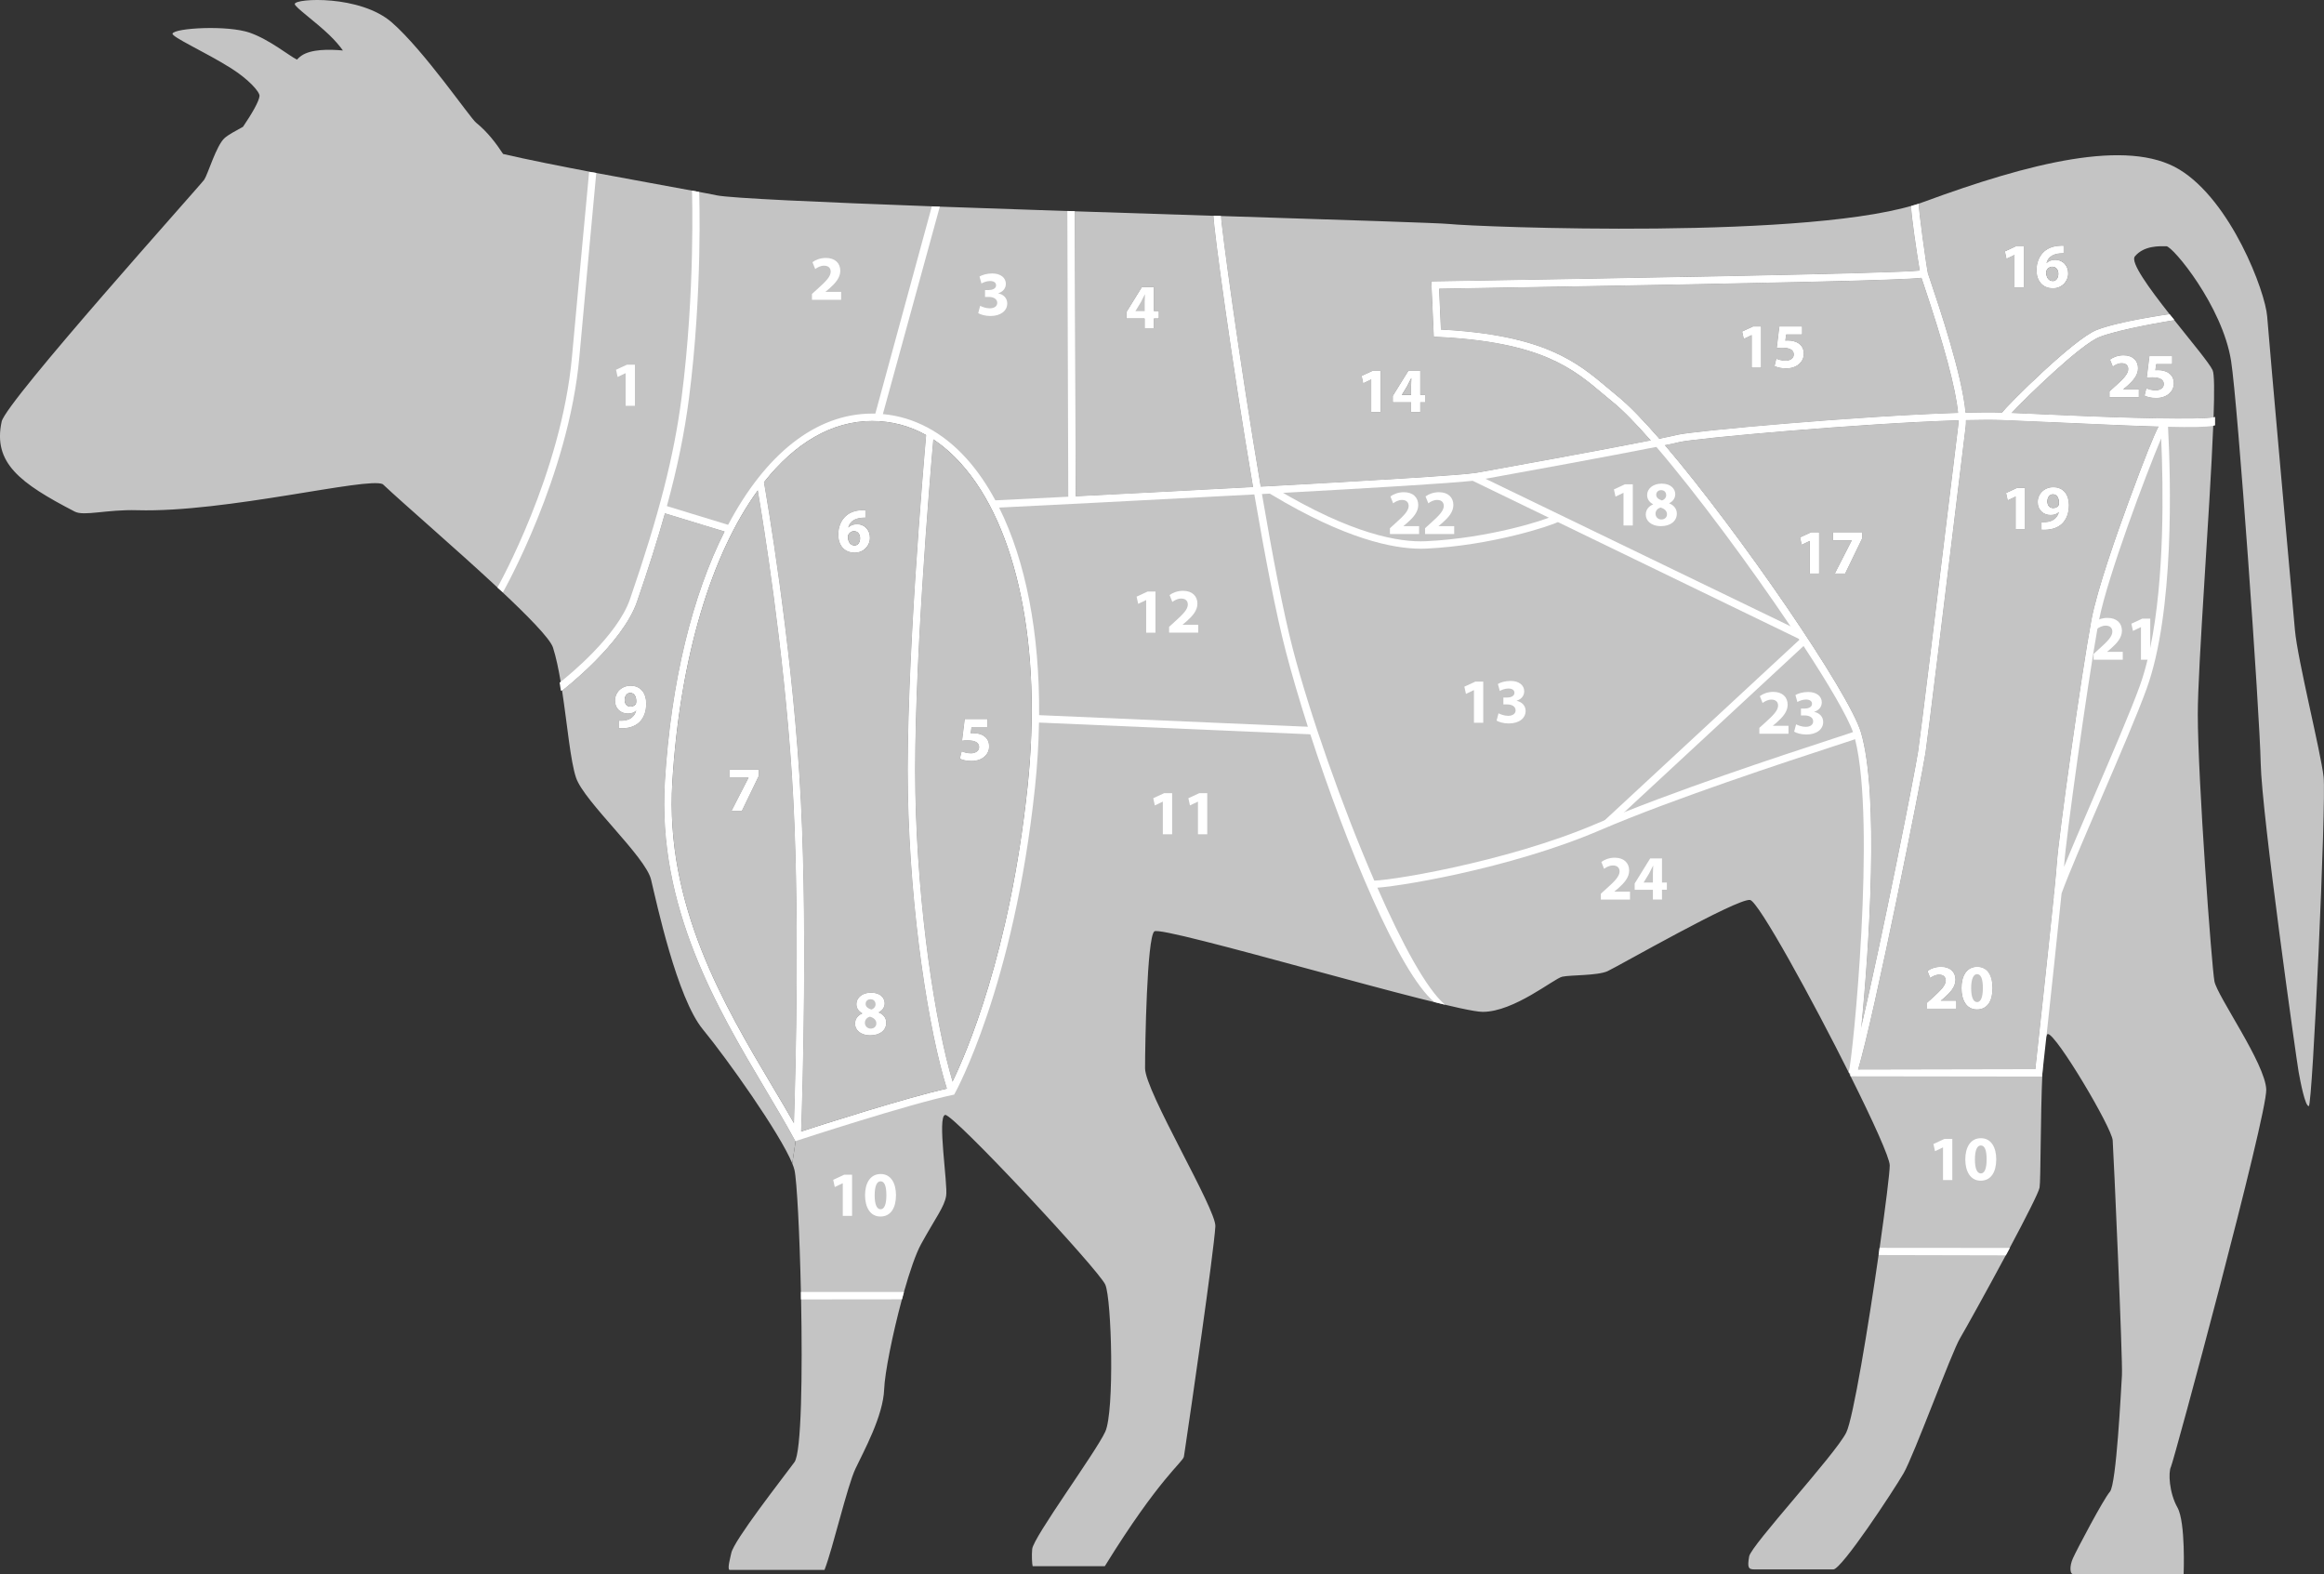 <svg xmlns="http://www.w3.org/2000/svg" width="316" height="214" viewBox="0 0 316 214" fill="none"><rect x="0" y="0" width="316" height="214" fill="#333333" stroke="none"/><g clip-path="url(#clip0_1_1734)"><path d="M315.946 105.634C315.569 102.241 312.423 89.794 312.046 85.647C311.669 81.495 308.524 46.422 308.274 43.029C308.019 39.636 303.365 27.312 296.325 23.042C289.28 18.768 275.945 22.161 261.605 27.439C247.266 32.722 200.475 30.832 197.08 30.455C195.821 30.318 182.524 29.897 166.024 29.368C166.034 30.72 168.557 49.292 171.418 66.164C171.913 66.14 172.408 66.111 172.903 66.086C186.498 65.347 198.951 64.603 200.764 64.284C204.33 63.653 217.808 61.195 224.465 59.882C222.472 57.611 220.732 55.813 219.4 54.731C218.949 54.364 218.503 53.987 218.053 53.61C213.893 50.099 209.587 46.466 195.419 45.796L194.963 45.771L194.625 38.26L195.14 38.25C196.198 38.231 198.677 38.191 202.082 38.133C217.47 37.873 257.809 37.203 261.042 36.791C260.689 34.759 259.793 28.756 259.876 28.007L260.9 27.708C260.831 28.409 261.968 36.483 262.134 37.168C262.159 37.261 262.286 37.633 262.487 38.216C263.629 41.599 266.798 51.005 267.254 56.107C269.204 56.058 270.899 56.053 272.226 56.097C272.947 55.118 281.985 46.084 285.111 44.865C288.148 43.685 294.713 42.755 295.002 42.716C292.215 39.181 289.633 35.636 290.285 34.857C291.544 33.349 293.68 33.476 294.561 33.476C295.443 33.476 302.194 41.629 303.365 49.061C304.291 54.937 307.265 96.963 307.392 103.749C307.519 110.54 312.296 144.354 312.551 145.74C312.801 147.121 313.428 150.387 313.932 150.387C314.437 150.387 316.323 109.027 315.946 105.634ZM187.718 56.009H186.454V51.583H186.434L185.366 52.092L185.155 51.108L186.64 50.423H187.718V56.009ZM193.773 54.678H193.111V56.009H191.872V54.678H189.393V53.826L191.504 50.423H193.111V53.698H193.773V54.678ZM275.181 39.083H273.917V34.656H273.897L272.829 35.161L272.618 34.181L274.103 33.496H275.181V39.083ZM279.144 39.181C277.65 39.181 276.92 38.069 276.92 36.737C276.92 35.69 277.307 34.808 277.914 34.24C278.468 33.736 279.198 33.467 280.065 33.427C280.31 33.398 280.472 33.408 280.594 33.418V34.421C280.447 34.416 280.29 34.421 280.085 34.441C278.924 34.534 278.404 35.126 278.262 35.773H278.287C278.561 35.498 278.958 35.337 279.472 35.337C280.413 35.337 281.202 35.998 281.202 37.158C281.202 38.319 280.349 39.181 279.144 39.181Z" fill="#C4C4C4"></path><path d="M185.366 52.093L185.155 51.108L186.64 50.423H187.717V56.01H186.454V51.583H186.434L185.366 52.093Z" fill="#C4C4C4"></path><path d="M193.112 53.699V50.423H191.505L189.394 53.826V54.678H191.872V56.01H193.112V54.678H193.773V53.699H193.112ZM191.872 52.46V53.699H190.609L190.618 53.679L191.358 52.46C191.544 52.107 191.701 51.779 191.882 51.422H191.907C191.892 51.779 191.872 52.127 191.872 52.46Z" fill="#C4C4C4"></path><path d="M272.83 35.161L272.619 34.182L274.104 33.496H275.181V39.083H273.917V34.657H273.898L272.83 35.161Z" fill="#C4C4C4"></path><path d="M279.472 35.337C278.958 35.337 278.561 35.498 278.287 35.773H278.262C278.404 35.126 278.924 34.534 280.085 34.441C280.29 34.421 280.447 34.416 280.594 34.421V33.417C280.472 33.408 280.31 33.398 280.065 33.427C279.198 33.467 278.468 33.736 277.914 34.24C277.307 34.808 276.92 35.689 276.92 36.737C276.92 38.069 277.65 39.181 279.144 39.181C280.349 39.181 281.202 38.265 281.202 37.158C281.202 36.052 280.413 35.337 279.472 35.337ZM279.129 38.216C278.527 38.216 278.243 37.682 278.218 37.09C278.218 36.933 278.233 36.83 278.277 36.752C278.399 36.478 278.688 36.262 279.041 36.262C279.605 36.262 279.879 36.713 279.879 37.227C279.879 37.795 279.585 38.216 279.129 38.216Z" fill="#C4C4C4"></path><path d="M261.532 38.539C261.424 38.221 261.336 37.957 261.272 37.766C258.838 38.079 241.314 38.48 202.101 39.137C199.162 39.186 196.918 39.225 195.674 39.249L195.924 44.812C210.067 45.561 214.457 49.262 218.704 52.842C219.145 53.214 219.591 53.586 220.037 53.953C221.512 55.157 223.437 57.15 225.617 59.657C226.793 59.417 227.64 59.236 228.018 59.138C230.041 58.605 253.071 56.538 266.25 56.137C265.951 52.851 264.369 46.956 261.532 38.539ZM239.457 49.977H238.193V45.551H238.173L237.11 46.055L236.895 45.076L238.384 44.39H239.457V49.977ZM242.857 50.075C242.176 50.075 241.608 49.918 241.299 49.757L241.539 48.773C241.779 48.895 242.289 49.052 242.798 49.052C243.337 49.052 243.915 48.792 243.915 48.2C243.915 47.607 243.459 47.269 242.337 47.269C242.029 47.269 241.813 47.289 241.593 47.323L241.95 44.39H245.032V45.463H242.867L242.744 46.325C242.867 46.305 242.969 46.305 243.107 46.305C243.641 46.305 244.189 46.427 244.576 46.711C244.998 46.995 245.257 47.46 245.257 48.112C245.257 49.154 244.361 50.075 242.857 50.075Z" fill="#C4C4C4"></path><path d="M237.11 46.055L236.895 45.076L238.384 44.39H239.457V49.977H238.193V45.551H238.173L237.11 46.055Z" fill="#C4C4C4"></path><path d="M242.857 50.075C242.176 50.075 241.607 49.918 241.299 49.757L241.539 48.772C241.779 48.895 242.288 49.051 242.798 49.051C243.337 49.051 243.915 48.792 243.915 48.2C243.915 47.607 243.459 47.269 242.337 47.269C242.029 47.269 241.813 47.289 241.593 47.323L241.95 44.39H245.032V45.462H242.867L242.744 46.324C242.867 46.305 242.969 46.305 243.107 46.305C243.641 46.305 244.189 46.427 244.576 46.711C244.998 46.995 245.257 47.46 245.257 48.111C245.257 49.154 244.361 50.075 242.857 50.075Z" fill="#C4C4C4"></path><path d="M116.544 71.281C116.03 71.281 115.633 71.448 115.359 71.722H115.334C115.481 71.076 115.995 70.483 117.156 70.39C117.362 70.371 117.519 70.361 117.666 70.371V69.367C117.543 69.357 117.382 69.347 117.142 69.376C116.27 69.416 115.54 69.685 114.991 70.189C114.379 70.757 113.992 71.634 113.992 72.686C113.992 74.018 114.722 75.125 116.221 75.125C117.426 75.125 118.273 74.214 118.273 73.108C118.273 72.001 117.485 71.281 116.544 71.281ZM116.201 74.165C115.599 74.165 115.314 73.631 115.29 73.039C115.29 72.882 115.31 72.779 115.349 72.701C115.471 72.427 115.765 72.212 116.118 72.212C116.676 72.212 116.951 72.657 116.951 73.176C116.951 73.744 116.657 74.165 116.201 74.165ZM119.464 137.661V137.632C120.022 137.357 120.282 136.887 120.282 136.403C120.282 135.722 119.738 134.968 118.43 134.968C117.313 134.968 116.461 135.595 116.461 136.54C116.461 137.029 116.725 137.485 117.269 137.769V137.788C116.657 138.053 116.27 138.518 116.27 139.189C116.27 139.948 116.926 140.746 118.342 140.746C119.645 140.746 120.498 140.06 120.498 139.042C120.498 138.332 120.013 137.867 119.464 137.661ZM119.464 137.661V137.632C120.022 137.357 120.282 136.887 120.282 136.403C120.282 135.722 119.738 134.968 118.43 134.968C117.313 134.968 116.461 135.595 116.461 136.54C116.461 137.029 116.725 137.485 117.269 137.769V137.788C116.657 138.053 116.27 138.518 116.27 139.189C116.27 139.948 116.926 140.746 118.342 140.746C119.645 140.746 120.498 140.06 120.498 139.042C120.498 138.332 120.013 137.867 119.464 137.661ZM116.544 71.281C116.03 71.281 115.633 71.448 115.359 71.722H115.334C115.481 71.076 115.995 70.483 117.156 70.39C117.362 70.371 117.519 70.361 117.666 70.371V69.367C117.543 69.357 117.382 69.347 117.142 69.376C116.27 69.416 115.54 69.685 114.991 70.189C114.379 70.757 113.992 71.634 113.992 72.686C113.992 74.018 114.722 75.125 116.221 75.125C117.426 75.125 118.273 74.214 118.273 73.108C118.273 72.001 117.485 71.281 116.544 71.281ZM116.201 74.165C115.599 74.165 115.314 73.631 115.29 73.039C115.29 72.882 115.31 72.779 115.349 72.701C115.471 72.427 115.765 72.212 116.118 72.212C116.676 72.212 116.951 72.657 116.951 73.176C116.951 73.744 116.657 74.165 116.201 74.165ZM116.544 71.281C116.03 71.281 115.633 71.448 115.359 71.722H115.334C115.481 71.076 115.995 70.483 117.156 70.39C117.362 70.371 117.519 70.361 117.666 70.371V69.367C117.543 69.357 117.382 69.347 117.142 69.376C116.27 69.416 115.54 69.685 114.991 70.189C114.379 70.757 113.992 71.634 113.992 72.686C113.992 74.018 114.722 75.125 116.221 75.125C117.426 75.125 118.273 74.214 118.273 73.108C118.273 72.001 117.485 71.281 116.544 71.281ZM116.201 74.165C115.599 74.165 115.314 73.631 115.29 73.039C115.29 72.882 115.31 72.779 115.349 72.701C115.471 72.427 115.765 72.212 116.118 72.212C116.676 72.212 116.951 72.657 116.951 73.176C116.951 73.744 116.657 74.165 116.201 74.165ZM119.464 137.661V137.632C120.022 137.357 120.282 136.887 120.282 136.403C120.282 135.722 119.738 134.968 118.43 134.968C117.313 134.968 116.461 135.595 116.461 136.54C116.461 137.029 116.725 137.485 117.269 137.769V137.788C116.657 138.053 116.27 138.518 116.27 139.189C116.27 139.948 116.926 140.746 118.342 140.746C119.645 140.746 120.498 140.06 120.498 139.042C120.498 138.332 120.013 137.867 119.464 137.661ZM119.464 137.661V137.632C120.022 137.357 120.282 136.887 120.282 136.403C120.282 135.722 119.738 134.968 118.43 134.968C117.313 134.968 116.461 135.595 116.461 136.54C116.461 137.029 116.725 137.485 117.269 137.769V137.788C116.657 138.053 116.27 138.518 116.27 139.189C116.27 139.948 116.926 140.746 118.342 140.746C119.645 140.746 120.498 140.06 120.498 139.042C120.498 138.332 120.013 137.867 119.464 137.661ZM116.544 71.281C116.03 71.281 115.633 71.448 115.359 71.722H115.334C115.481 71.076 115.995 70.483 117.156 70.39C117.362 70.371 117.519 70.361 117.666 70.371V69.367C117.543 69.357 117.382 69.347 117.142 69.376C116.27 69.416 115.54 69.685 114.991 70.189C114.379 70.757 113.992 71.634 113.992 72.686C113.992 74.018 114.722 75.125 116.221 75.125C117.426 75.125 118.273 74.214 118.273 73.108C118.273 72.001 117.485 71.281 116.544 71.281ZM116.201 74.165C115.599 74.165 115.314 73.631 115.29 73.039C115.29 72.882 115.31 72.779 115.349 72.701C115.471 72.427 115.765 72.212 116.118 72.212C116.676 72.212 116.951 72.657 116.951 73.176C116.951 73.744 116.657 74.165 116.201 74.165ZM116.544 71.281C116.03 71.281 115.633 71.448 115.359 71.722H115.334C115.481 71.076 115.995 70.483 117.156 70.39C117.362 70.371 117.519 70.361 117.666 70.371V69.367C117.543 69.357 117.382 69.347 117.142 69.376C116.27 69.416 115.54 69.685 114.991 70.189C114.379 70.757 113.992 71.634 113.992 72.686C113.992 74.018 114.722 75.125 116.221 75.125C117.426 75.125 118.273 74.214 118.273 73.108C118.273 72.001 117.485 71.281 116.544 71.281ZM116.201 74.165C115.599 74.165 115.314 73.631 115.29 73.039C115.29 72.882 115.31 72.779 115.349 72.701C115.471 72.427 115.765 72.212 116.118 72.212C116.676 72.212 116.951 72.657 116.951 73.176C116.951 73.744 116.657 74.165 116.201 74.165ZM119.464 137.661V137.632C120.022 137.357 120.282 136.887 120.282 136.403C120.282 135.722 119.738 134.968 118.43 134.968C117.313 134.968 116.461 135.595 116.461 136.54C116.461 137.029 116.725 137.485 117.269 137.769V137.788C116.657 138.053 116.27 138.518 116.27 139.189C116.27 139.948 116.926 140.746 118.342 140.746C119.645 140.746 120.498 140.06 120.498 139.042C120.498 138.332 120.013 137.867 119.464 137.661ZM133.804 100.091C133.416 99.807 132.868 99.685 132.334 99.685C132.197 99.685 132.094 99.685 131.971 99.704L132.094 98.843H134.264V97.77H131.182L130.82 100.698C131.045 100.664 131.261 100.65 131.57 100.65C132.687 100.65 133.142 101.002 133.142 101.58C133.142 102.158 132.569 102.427 132.025 102.427C131.516 102.427 131.011 102.275 130.766 102.153L130.526 103.132C130.84 103.298 131.403 103.45 132.084 103.45C133.593 103.45 134.484 102.535 134.484 101.492C134.484 100.84 134.225 100.375 133.804 100.091ZM133.804 100.091C133.416 99.807 132.868 99.685 132.334 99.685C132.197 99.685 132.094 99.685 131.971 99.704L132.094 98.843H134.264V97.77H131.182L130.82 100.698C131.045 100.664 131.261 100.65 131.57 100.65C132.687 100.65 133.142 101.002 133.142 101.58C133.142 102.158 132.569 102.427 132.025 102.427C131.516 102.427 131.011 102.275 130.766 102.153L130.526 103.132C130.84 103.298 131.403 103.45 132.084 103.45C133.593 103.45 134.484 102.535 134.484 101.492C134.484 100.84 134.225 100.375 133.804 100.091ZM119.464 137.661V137.632C120.022 137.357 120.282 136.887 120.282 136.403C120.282 135.722 119.738 134.968 118.43 134.968C117.313 134.968 116.461 135.595 116.461 136.54C116.461 137.029 116.725 137.485 117.269 137.769V137.788C116.657 138.053 116.27 138.518 116.27 139.189C116.27 139.948 116.926 140.746 118.342 140.746C119.645 140.746 120.498 140.06 120.498 139.042C120.498 138.332 120.013 137.867 119.464 137.661ZM118.273 73.108C118.273 71.947 117.485 71.281 116.544 71.281C116.03 71.281 115.633 71.448 115.359 71.722H115.334C115.481 71.076 115.995 70.483 117.156 70.39C117.362 70.371 117.519 70.361 117.666 70.371V69.367C117.543 69.357 117.382 69.347 117.142 69.376C116.27 69.416 115.54 69.685 114.991 70.189C114.379 70.757 113.992 71.634 113.992 72.686C113.992 74.018 114.722 75.125 116.221 75.125C117.426 75.125 118.273 74.214 118.273 73.108ZM116.201 74.165C115.599 74.165 115.314 73.631 115.29 73.039C115.29 72.882 115.31 72.779 115.349 72.701C115.471 72.427 115.765 72.212 116.118 72.212C116.676 72.212 116.951 72.657 116.951 73.176C116.951 73.744 116.657 74.165 116.201 74.165ZM118.587 57.234C121.208 57.234 123.667 57.875 125.936 59.148C125.617 62.737 123.138 91.386 123.452 107.784C123.765 124.274 126.328 140.305 128.757 148.007C123.246 149.236 111.826 152.898 108.926 153.839C109.093 149.28 109.901 123.99 108.691 105.394C107.451 86.338 104.311 68.064 103.87 65.562C108.078 60.23 113.105 57.234 118.587 57.234ZM139.722 106.966C137.336 129.597 131.354 143.282 129.517 147.057C127.175 139.203 124.765 123.711 124.461 107.764C124.157 92.012 126.445 64.887 126.901 59.731C128.223 60.602 129.478 61.694 130.658 63.006C138.335 71.531 141.725 87.963 139.722 106.966ZM91.417 106.295C92.46 89.28 96.766 75.286 103.042 66.659C103.816 71.208 106.55 88.007 107.687 105.458C108.823 122.85 108.176 146.132 107.961 152.717C107.035 151.092 106.04 149.407 104.992 147.654C98.486 136.711 90.388 123.094 91.417 106.295ZM132.025 102.427C131.516 102.427 131.011 102.275 130.766 102.153L130.526 103.132C130.84 103.298 131.403 103.45 132.084 103.45C133.593 103.45 134.484 102.535 134.484 101.492C134.484 100.84 134.225 100.375 133.804 100.091C133.416 99.807 132.868 99.685 132.334 99.685C132.197 99.685 132.094 99.685 131.971 99.704L132.094 98.843H134.264V97.77H131.182L130.82 100.698C131.045 100.664 131.261 100.65 131.57 100.65C132.687 100.65 133.142 101.002 133.142 101.58C133.142 102.158 132.569 102.427 132.025 102.427ZM116.461 136.54C116.461 137.029 116.725 137.485 117.269 137.769V137.788C116.657 138.053 116.27 138.518 116.27 139.189C116.27 139.948 116.926 140.746 118.342 140.746C119.645 140.746 120.498 140.06 120.498 139.042C120.498 138.332 120.013 137.867 119.464 137.661V137.632C120.022 137.357 120.282 136.887 120.282 136.403C120.282 135.722 119.738 134.968 118.43 134.968C117.313 134.968 116.461 135.595 116.461 136.54ZM116.221 75.125C117.426 75.125 118.273 74.214 118.273 73.108C118.273 72.001 117.485 71.281 116.544 71.281C116.03 71.281 115.633 71.448 115.359 71.722H115.334C115.481 71.076 115.995 70.483 117.156 70.39C117.362 70.371 117.519 70.361 117.666 70.371V69.367C117.543 69.357 117.382 69.347 117.142 69.376C116.27 69.416 115.54 69.685 114.991 70.189C114.379 70.757 113.992 71.634 113.992 72.686C113.992 74.018 114.722 75.125 116.221 75.125ZM115.349 72.701C115.471 72.427 115.765 72.212 116.118 72.212C116.676 72.212 116.951 72.657 116.951 73.176C116.951 73.744 116.657 74.165 116.201 74.165C115.599 74.165 115.314 73.631 115.29 73.039C115.29 72.882 115.31 72.779 115.349 72.701ZM99.226 105.712H101.793V105.732L99.486 110.227H100.872L103.175 105.463V104.64H99.226V105.712ZM116.544 71.281C116.03 71.281 115.633 71.448 115.359 71.722H115.334C115.481 71.076 115.995 70.483 117.156 70.39C117.362 70.371 117.519 70.361 117.666 70.371V69.367C117.543 69.357 117.382 69.347 117.142 69.376C116.27 69.416 115.54 69.685 114.991 70.189C114.379 70.757 113.992 71.634 113.992 72.686C113.992 74.018 114.722 75.125 116.221 75.125C117.426 75.125 118.273 74.214 118.273 73.108C118.273 72.001 117.485 71.281 116.544 71.281ZM116.201 74.165C115.599 74.165 115.314 73.631 115.29 73.039C115.29 72.882 115.31 72.779 115.349 72.701C115.471 72.427 115.765 72.212 116.118 72.212C116.676 72.212 116.951 72.657 116.951 73.176C116.951 73.744 116.657 74.165 116.201 74.165ZM119.464 137.661V137.632C120.022 137.357 120.282 136.887 120.282 136.403C120.282 135.722 119.738 134.968 118.43 134.968C117.313 134.968 116.461 135.595 116.461 136.54C116.461 137.029 116.725 137.485 117.269 137.769V137.788C116.657 138.053 116.27 138.518 116.27 139.189C116.27 139.948 116.926 140.746 118.342 140.746C119.645 140.746 120.498 140.06 120.498 139.042C120.498 138.332 120.013 137.867 119.464 137.661ZM133.804 100.091C133.416 99.807 132.868 99.685 132.334 99.685C132.197 99.685 132.094 99.685 131.971 99.704L132.094 98.843H134.264V97.77H131.182L130.82 100.698C131.045 100.664 131.261 100.65 131.57 100.65C132.687 100.65 133.142 101.002 133.142 101.58C133.142 102.158 132.569 102.427 132.025 102.427C131.516 102.427 131.011 102.275 130.766 102.153L130.526 103.132C130.84 103.298 131.403 103.45 132.084 103.45C133.593 103.45 134.484 102.535 134.484 101.492C134.484 100.84 134.225 100.375 133.804 100.091ZM133.804 100.091C133.416 99.807 132.868 99.685 132.334 99.685C132.197 99.685 132.094 99.685 131.971 99.704L132.094 98.843H134.264V97.77H131.182L130.82 100.698C131.045 100.664 131.261 100.65 131.57 100.65C132.687 100.65 133.142 101.002 133.142 101.58C133.142 102.158 132.569 102.427 132.025 102.427C131.516 102.427 131.011 102.275 130.766 102.153L130.526 103.132C130.84 103.298 131.403 103.45 132.084 103.45C133.593 103.45 134.484 102.535 134.484 101.492C134.484 100.84 134.225 100.375 133.804 100.091ZM119.464 137.661V137.632C120.022 137.357 120.282 136.887 120.282 136.403C120.282 135.722 119.738 134.968 118.43 134.968C117.313 134.968 116.461 135.595 116.461 136.54C116.461 137.029 116.725 137.485 117.269 137.769V137.788C116.657 138.053 116.27 138.518 116.27 139.189C116.27 139.948 116.926 140.746 118.342 140.746C119.645 140.746 120.498 140.06 120.498 139.042C120.498 138.332 120.013 137.867 119.464 137.661ZM116.544 71.281C116.03 71.281 115.633 71.448 115.359 71.722H115.334C115.481 71.076 115.995 70.483 117.156 70.39C117.362 70.371 117.519 70.361 117.666 70.371V69.367C117.543 69.357 117.382 69.347 117.142 69.376C116.27 69.416 115.54 69.685 114.991 70.189C114.379 70.757 113.992 71.634 113.992 72.686C113.992 74.018 114.722 75.125 116.221 75.125C117.426 75.125 118.273 74.214 118.273 73.108C118.273 72.001 117.485 71.281 116.544 71.281ZM116.201 74.165C115.599 74.165 115.314 73.631 115.29 73.039C115.29 72.882 115.31 72.779 115.349 72.701C115.471 72.427 115.765 72.212 116.118 72.212C116.676 72.212 116.951 72.657 116.951 73.176C116.951 73.744 116.657 74.165 116.201 74.165ZM116.544 71.281C116.03 71.281 115.633 71.448 115.359 71.722H115.334C115.481 71.076 115.995 70.483 117.156 70.39C117.362 70.371 117.519 70.361 117.666 70.371V69.367C117.543 69.357 117.382 69.347 117.142 69.376C116.27 69.416 115.54 69.685 114.991 70.189C114.379 70.757 113.992 71.634 113.992 72.686C113.992 74.018 114.722 75.125 116.221 75.125C117.426 75.125 118.273 74.214 118.273 73.108C118.273 72.001 117.485 71.281 116.544 71.281ZM116.201 74.165C115.599 74.165 115.314 73.631 115.29 73.039C115.29 72.882 115.31 72.779 115.349 72.701C115.471 72.427 115.765 72.212 116.118 72.212C116.676 72.212 116.951 72.657 116.951 73.176C116.951 73.744 116.657 74.165 116.201 74.165ZM119.464 137.661V137.632C120.022 137.357 120.282 136.887 120.282 136.403C120.282 135.722 119.738 134.968 118.43 134.968C117.313 134.968 116.461 135.595 116.461 136.54C116.461 137.029 116.725 137.485 117.269 137.769V137.788C116.657 138.053 116.27 138.518 116.27 139.189C116.27 139.948 116.926 140.746 118.342 140.746C119.645 140.746 120.498 140.06 120.498 139.042C120.498 138.332 120.013 137.867 119.464 137.661ZM119.464 137.661V137.632C120.022 137.357 120.282 136.887 120.282 136.403C120.282 135.722 119.738 134.968 118.43 134.968C117.313 134.968 116.461 135.595 116.461 136.54C116.461 137.029 116.725 137.485 117.269 137.769V137.788C116.657 138.053 116.27 138.518 116.27 139.189C116.27 139.948 116.926 140.746 118.342 140.746C119.645 140.746 120.498 140.06 120.498 139.042C120.498 138.332 120.013 137.867 119.464 137.661ZM116.544 71.281C116.03 71.281 115.633 71.448 115.359 71.722H115.334C115.481 71.076 115.995 70.483 117.156 70.39C117.362 70.371 117.519 70.361 117.666 70.371V69.367C117.543 69.357 117.382 69.347 117.142 69.376C116.27 69.416 115.54 69.685 114.991 70.189C114.379 70.757 113.992 71.634 113.992 72.686C113.992 74.018 114.722 75.125 116.221 75.125C117.426 75.125 118.273 74.214 118.273 73.108C118.273 72.001 117.485 71.281 116.544 71.281ZM116.201 74.165C115.599 74.165 115.314 73.631 115.29 73.039C115.29 72.882 115.31 72.779 115.349 72.701C115.471 72.427 115.765 72.212 116.118 72.212C116.676 72.212 116.951 72.657 116.951 73.176C116.951 73.744 116.657 74.165 116.201 74.165ZM85.744 93.241C84.514 93.241 83.632 94.162 83.632 95.254C83.632 96.346 84.426 96.997 85.371 96.997C85.881 96.997 86.248 96.85 86.498 96.595H86.518C86.42 97.026 86.18 97.393 85.812 97.643C85.518 97.849 85.112 97.961 84.71 97.986C84.45 97.996 84.313 98.005 84.142 97.986V99.004C84.289 99.004 84.519 99.019 84.734 99.004C85.606 98.965 86.346 98.711 86.875 98.226C87.488 97.663 87.86 96.816 87.86 95.65C87.86 94.343 87.179 93.241 85.744 93.241ZM86.454 95.709C86.336 95.905 86.087 96.071 85.724 96.071C85.2 96.071 84.935 95.655 84.935 95.175C84.935 94.593 85.254 94.196 85.69 94.196C86.302 94.196 86.528 94.779 86.518 95.371C86.518 95.538 86.498 95.621 86.454 95.709ZM156.888 42.305V39.029H155.281L153.174 42.432V43.284H155.648V44.616H156.888V43.284H157.554V42.305H156.888ZM263.879 136.06V136.04L264.393 135.614C265.211 134.89 265.883 134.141 265.883 133.196C265.883 132.192 265.197 131.452 263.923 131.452C263.173 131.452 262.507 131.707 262.096 132.025L262.468 132.956C262.757 132.74 263.178 132.5 263.663 132.5C264.31 132.5 264.574 132.863 264.574 133.318C264.565 133.969 263.972 134.596 262.742 135.698L262.027 136.344V137.132H265.995V136.06H263.879ZM268.842 131.452C267.396 131.452 266.715 132.726 266.715 134.346C266.725 135.933 267.362 137.23 268.807 137.23C270.253 137.23 270.924 136.035 270.924 134.312C270.924 132.784 270.331 131.452 268.842 131.452ZM268.842 131.452C267.396 131.452 266.715 132.726 266.715 134.346C266.725 135.933 267.362 137.23 268.807 137.23C270.253 137.23 270.924 136.035 270.924 134.312C270.924 132.784 270.331 131.452 268.842 131.452ZM263.879 136.06V136.04L264.393 135.614C265.211 134.89 265.883 134.141 265.883 133.196C265.883 132.192 265.197 131.452 263.923 131.452C263.173 131.452 262.507 131.707 262.096 132.025L262.468 132.956C262.757 132.74 263.178 132.5 263.663 132.5C264.31 132.5 264.574 132.863 264.574 133.318C264.565 133.969 263.972 134.596 262.742 135.698L262.027 136.344V137.132H265.995V136.06H263.879ZM263.879 136.06V136.04L264.393 135.614C265.211 134.89 265.883 134.141 265.883 133.196C265.883 132.192 265.197 131.452 263.923 131.452C263.173 131.452 262.507 131.707 262.096 132.025L262.468 132.956C262.757 132.74 263.178 132.5 263.663 132.5C264.31 132.5 264.574 132.863 264.574 133.318C264.565 133.969 263.972 134.596 262.742 135.698L262.027 136.344V137.132H265.995V136.06H263.879ZM268.842 131.452C267.396 131.452 266.715 132.726 266.715 134.346C266.725 135.933 267.362 137.23 268.807 137.23C270.253 137.23 270.924 136.035 270.924 134.312C270.924 132.784 270.331 131.452 268.842 131.452ZM268.842 131.452C267.396 131.452 266.715 132.726 266.715 134.346C266.725 135.933 267.362 137.23 268.807 137.23C270.253 137.23 270.924 136.035 270.924 134.312C270.924 132.784 270.331 131.452 268.842 131.452ZM263.879 136.06V136.04L264.393 135.614C265.211 134.89 265.883 134.141 265.883 133.196C265.883 132.192 265.197 131.452 263.923 131.452C263.173 131.452 262.507 131.707 262.096 132.025L262.468 132.956C262.757 132.74 263.178 132.5 263.663 132.5C264.31 132.5 264.574 132.863 264.574 133.318C264.565 133.969 263.972 134.596 262.742 135.698L262.027 136.344V137.132H265.995V136.06H263.879ZM263.879 136.06V136.04L264.393 135.614C265.211 134.89 265.883 134.141 265.883 133.196C265.883 132.192 265.197 131.452 263.923 131.452C263.173 131.452 262.507 131.707 262.096 132.025L262.468 132.956C262.757 132.74 263.178 132.5 263.663 132.5C264.31 132.5 264.574 132.863 264.574 133.318C264.565 133.969 263.972 134.596 262.742 135.698L262.027 136.344V137.132H265.995V136.06H263.879ZM268.842 131.452C267.396 131.452 266.715 132.726 266.715 134.346C266.725 135.933 267.362 137.23 268.807 137.23C270.253 137.23 270.924 136.035 270.924 134.312C270.924 132.784 270.331 131.452 268.842 131.452ZM268.842 131.452C267.396 131.452 266.715 132.726 266.715 134.346C266.725 135.933 267.362 137.23 268.807 137.23C270.253 137.23 270.924 136.035 270.924 134.312C270.924 132.784 270.331 131.452 268.842 131.452ZM263.879 136.06V136.04L264.393 135.614C265.211 134.89 265.883 134.141 265.883 133.196C265.883 132.192 265.197 131.452 263.923 131.452C263.173 131.452 262.507 131.707 262.096 132.025L262.468 132.956C262.757 132.74 263.178 132.5 263.663 132.5C264.31 132.5 264.574 132.863 264.574 133.318C264.565 133.969 263.972 134.596 262.742 135.698L262.027 136.344V137.132H265.995V136.06H263.879ZM263.879 136.06V136.04L264.393 135.614C265.211 134.89 265.883 134.141 265.883 133.196C265.883 132.192 265.197 131.452 263.923 131.452C263.173 131.452 262.507 131.707 262.096 132.025L262.468 132.956C262.757 132.74 263.178 132.5 263.663 132.5C264.31 132.5 264.574 132.863 264.574 133.318C264.565 133.969 263.972 134.596 262.742 135.698L262.027 136.344V137.132H265.995V136.06H263.879ZM268.842 131.452C267.396 131.452 266.715 132.726 266.715 134.346C266.725 135.933 267.362 137.23 268.807 137.23C270.253 137.23 270.924 136.035 270.924 134.312C270.924 132.784 270.331 131.452 268.842 131.452ZM268.842 131.452C267.396 131.452 266.715 132.726 266.715 134.346C266.725 135.933 267.362 137.23 268.807 137.23C270.253 137.23 270.924 136.035 270.924 134.312C270.924 132.784 270.331 131.452 268.842 131.452ZM263.879 136.06V136.04L264.393 135.614C265.211 134.89 265.883 134.141 265.883 133.196C265.883 132.192 265.197 131.452 263.923 131.452C263.173 131.452 262.507 131.707 262.096 132.025L262.468 132.956C262.757 132.74 263.178 132.5 263.663 132.5C264.31 132.5 264.574 132.863 264.574 133.318C264.565 133.969 263.972 134.596 262.742 135.698L262.027 136.344V137.132H265.995V136.06H263.879ZM268.842 131.452C267.396 131.452 266.715 132.726 266.715 134.346C266.725 135.933 267.362 137.23 268.807 137.23C270.253 137.23 270.924 136.035 270.924 134.312C270.924 132.784 270.331 131.452 268.842 131.452ZM263.879 136.06V136.04L264.393 135.614C265.211 134.89 265.883 134.141 265.883 133.196C265.883 132.192 265.197 131.452 263.923 131.452C263.173 131.452 262.507 131.707 262.096 132.025L262.468 132.956C262.757 132.74 263.178 132.5 263.663 132.5C264.31 132.5 264.574 132.863 264.574 133.318C264.565 133.969 263.972 134.596 262.742 135.698L262.027 136.344V137.132H265.995V136.06H263.879ZM263.879 136.06V136.04L264.393 135.614C265.211 134.89 265.883 134.141 265.883 133.196C265.883 132.192 265.197 131.452 263.923 131.452C263.173 131.452 262.507 131.707 262.096 132.025L262.468 132.956C262.757 132.74 263.178 132.5 263.663 132.5C264.31 132.5 264.574 132.863 264.574 133.318C264.565 133.969 263.972 134.596 262.742 135.698L262.027 136.344V137.132H265.995V136.06H263.879ZM268.842 131.452C267.396 131.452 266.715 132.726 266.715 134.346C266.725 135.933 267.362 137.23 268.807 137.23C270.253 137.23 270.924 136.035 270.924 134.312C270.924 132.784 270.331 131.452 268.842 131.452ZM268.842 131.452C267.396 131.452 266.715 132.726 266.715 134.346C266.725 135.933 267.362 137.23 268.807 137.23C270.253 137.23 270.924 136.035 270.924 134.312C270.924 132.784 270.331 131.452 268.842 131.452ZM263.879 136.06V136.04L264.393 135.614C265.211 134.89 265.883 134.141 265.883 133.196C265.883 132.192 265.197 131.452 263.923 131.452C263.173 131.452 262.507 131.707 262.096 132.025L262.468 132.956C262.757 132.74 263.178 132.5 263.663 132.5C264.31 132.5 264.574 132.863 264.574 133.318C264.565 133.969 263.972 134.596 262.742 135.698L262.027 136.344V137.132H265.995V136.06H263.879ZM263.879 136.06V136.04L264.393 135.614C265.211 134.89 265.883 134.141 265.883 133.196C265.883 132.192 265.197 131.452 263.923 131.452C263.173 131.452 262.507 131.707 262.096 132.025L262.468 132.956C262.757 132.74 263.178 132.5 263.663 132.5C264.31 132.5 264.574 132.863 264.574 133.318C264.565 133.969 263.972 134.596 262.742 135.698L262.027 136.344V137.132H265.995V136.06H263.879ZM268.842 131.452C267.396 131.452 266.715 132.726 266.715 134.346C266.725 135.933 267.362 137.23 268.807 137.23C270.253 137.23 270.924 136.035 270.924 134.312C270.924 132.784 270.331 131.452 268.842 131.452ZM268.842 131.452C267.396 131.452 266.715 132.726 266.715 134.346C266.725 135.933 267.362 137.23 268.807 137.23C270.253 137.23 270.924 136.035 270.924 134.312C270.924 132.784 270.331 131.452 268.842 131.452ZM263.879 136.06V136.04L264.393 135.614C265.211 134.89 265.883 134.141 265.883 133.196C265.883 132.192 265.197 131.452 263.923 131.452C263.173 131.452 262.507 131.707 262.096 132.025L262.468 132.956C262.757 132.74 263.178 132.5 263.663 132.5C264.31 132.5 264.574 132.863 264.574 133.318C264.565 133.969 263.972 134.596 262.742 135.698L262.027 136.344V137.132H265.995V136.06H263.879ZM263.879 136.06V136.04L264.393 135.614C265.211 134.89 265.883 134.141 265.883 133.196C265.883 132.192 265.197 131.452 263.923 131.452C263.173 131.452 262.507 131.707 262.096 132.025L262.468 132.956C262.757 132.74 263.178 132.5 263.663 132.5C264.31 132.5 264.574 132.863 264.574 133.318C264.565 133.969 263.972 134.596 262.742 135.698L262.027 136.344V137.132H265.995V136.06H263.879ZM268.842 131.452C267.396 131.452 266.715 132.726 266.715 134.346C266.725 135.933 267.362 137.23 268.807 137.23C270.253 137.23 270.924 136.035 270.924 134.312C270.924 132.784 270.331 131.452 268.842 131.452ZM268.842 131.452C267.396 131.452 266.715 132.726 266.715 134.346C266.725 135.933 267.362 137.23 268.807 137.23C270.253 137.23 270.924 136.035 270.924 134.312C270.924 132.784 270.331 131.452 268.842 131.452ZM263.879 136.06V136.04L264.393 135.614C265.211 134.89 265.883 134.141 265.883 133.196C265.883 132.192 265.197 131.452 263.923 131.452C263.173 131.452 262.507 131.707 262.096 132.025L262.468 132.956C262.757 132.74 263.178 132.5 263.663 132.5C264.31 132.5 264.574 132.863 264.574 133.318C264.565 133.969 263.972 134.596 262.742 135.698L262.027 136.344V137.132H265.995V136.06H263.879ZM274.27 66.341L272.78 67.031L272.996 68.01L274.059 67.501H274.079V71.932H275.343V66.341H274.27ZM279.188 66.248C277.959 66.248 277.082 67.168 277.082 68.26C277.082 69.352 277.875 70.008 278.821 70.008C279.326 70.008 279.698 69.861 279.948 69.602L279.962 69.612C279.869 70.033 279.629 70.4 279.257 70.65C278.968 70.855 278.561 70.968 278.16 70.992C277.9 71.002 277.763 71.012 277.591 70.992V72.011C277.733 72.02 277.969 72.025 278.184 72.011C279.051 71.977 279.791 71.717 280.325 71.237C280.937 70.669 281.305 69.827 281.305 68.657C281.305 67.349 280.629 66.248 279.188 66.248ZM279.904 68.716C279.781 68.911 279.531 69.078 279.174 69.078C278.65 69.078 278.38 68.666 278.38 68.182C278.38 67.599 278.699 67.203 279.139 67.203C279.747 67.203 279.972 67.785 279.962 68.383C279.962 68.544 279.948 68.632 279.904 68.716ZM279.188 66.248C277.959 66.248 277.082 67.168 277.082 68.26C277.082 69.352 277.875 70.008 278.821 70.008C279.326 70.008 279.698 69.861 279.948 69.602L279.962 69.612C279.869 70.033 279.629 70.4 279.257 70.65C278.968 70.855 278.561 70.968 278.16 70.992C277.9 71.002 277.763 71.012 277.591 70.992V72.011C277.733 72.02 277.969 72.025 278.184 72.011C279.051 71.977 279.791 71.717 280.325 71.237C280.937 70.669 281.305 69.827 281.305 68.657C281.305 67.349 280.629 66.248 279.188 66.248ZM279.904 68.716C279.781 68.911 279.531 69.078 279.174 69.078C278.65 69.078 278.38 68.666 278.38 68.182C278.38 67.599 278.699 67.203 279.139 67.203C279.747 67.203 279.972 67.785 279.962 68.383C279.962 68.544 279.948 68.632 279.904 68.716ZM274.27 66.341L272.78 67.031L272.996 68.01L274.059 67.501H274.079V71.932H275.343V66.341H274.27ZM274.27 66.341L272.78 67.031L272.996 68.01L274.059 67.501H274.079V71.932H275.343V66.341H274.27ZM279.188 66.248C277.959 66.248 277.082 67.168 277.082 68.26C277.082 69.352 277.875 70.008 278.821 70.008C279.326 70.008 279.698 69.861 279.948 69.602L279.962 69.612C279.869 70.033 279.629 70.4 279.257 70.65C278.968 70.855 278.561 70.968 278.16 70.992C277.9 71.002 277.763 71.012 277.591 70.992V72.011C277.733 72.02 277.969 72.025 278.184 72.011C279.051 71.977 279.791 71.717 280.325 71.237C280.937 70.669 281.305 69.827 281.305 68.657C281.305 67.349 280.629 66.248 279.188 66.248ZM279.904 68.716C279.781 68.911 279.531 69.078 279.174 69.078C278.65 69.078 278.38 68.666 278.38 68.182C278.38 67.599 278.699 67.203 279.139 67.203C279.747 67.203 279.972 67.785 279.962 68.383C279.962 68.544 279.948 68.632 279.904 68.716ZM279.188 66.248C277.959 66.248 277.082 67.168 277.082 68.26C277.082 69.352 277.875 70.008 278.821 70.008C279.326 70.008 279.698 69.861 279.948 69.602L279.962 69.612C279.869 70.033 279.629 70.4 279.257 70.65C278.968 70.855 278.561 70.968 278.16 70.992C277.9 71.002 277.763 71.012 277.591 70.992V72.011C277.733 72.02 277.969 72.025 278.184 72.011C279.051 71.977 279.791 71.717 280.325 71.237C280.937 70.669 281.305 69.827 281.305 68.657C281.305 67.349 280.629 66.248 279.188 66.248ZM279.904 68.716C279.781 68.911 279.531 69.078 279.174 69.078C278.65 69.078 278.38 68.666 278.38 68.182C278.38 67.599 278.699 67.203 279.139 67.203C279.747 67.203 279.972 67.785 279.962 68.383C279.962 68.544 279.948 68.632 279.904 68.716ZM274.27 66.341L272.78 67.031L272.996 68.01L274.059 67.501H274.079V71.932H275.343V66.341H274.27ZM274.27 66.341L272.78 67.031L272.996 68.01L274.059 67.501H274.079V71.932H275.343V66.341H274.27ZM279.188 66.248C277.959 66.248 277.082 67.168 277.082 68.26C277.082 69.352 277.875 70.008 278.821 70.008C279.326 70.008 279.698 69.861 279.948 69.602L279.962 69.612C279.869 70.033 279.629 70.4 279.257 70.65C278.968 70.855 278.561 70.968 278.16 70.992C277.9 71.002 277.763 71.012 277.591 70.992V72.011C277.733 72.02 277.969 72.025 278.184 72.011C279.051 71.977 279.791 71.717 280.325 71.237C280.937 70.669 281.305 69.827 281.305 68.657C281.305 67.349 280.629 66.248 279.188 66.248ZM279.904 68.716C279.781 68.911 279.531 69.078 279.174 69.078C278.65 69.078 278.38 68.666 278.38 68.182C278.38 67.599 278.699 67.203 279.139 67.203C279.747 67.203 279.972 67.785 279.962 68.383C279.962 68.544 279.948 68.632 279.904 68.716ZM279.188 66.248C277.959 66.248 277.082 67.168 277.082 68.26C277.082 69.352 277.875 70.008 278.821 70.008C279.326 70.008 279.698 69.861 279.948 69.602L279.962 69.612C279.869 70.033 279.629 70.4 279.257 70.65C278.968 70.855 278.561 70.968 278.16 70.992C277.9 71.002 277.763 71.012 277.591 70.992V72.011C277.733 72.02 277.969 72.025 278.184 72.011C279.051 71.977 279.791 71.717 280.325 71.237C280.937 70.669 281.305 69.827 281.305 68.657C281.305 67.349 280.629 66.248 279.188 66.248ZM279.904 68.716C279.781 68.911 279.531 69.078 279.174 69.078C278.65 69.078 278.38 68.666 278.38 68.182C278.38 67.599 278.699 67.203 279.139 67.203C279.747 67.203 279.972 67.785 279.962 68.383C279.962 68.544 279.948 68.632 279.904 68.716ZM274.27 66.341L272.78 67.031L272.996 68.01L274.059 67.501H274.079V71.932H275.343V66.341H274.27ZM274.27 66.341L272.78 67.031L272.996 68.01L274.059 67.501H274.079V71.932H275.343V66.341H274.27ZM279.188 66.248C277.959 66.248 277.082 67.168 277.082 68.26C277.082 69.352 277.875 70.008 278.821 70.008C279.326 70.008 279.698 69.861 279.948 69.602L279.962 69.612C279.869 70.033 279.629 70.4 279.257 70.65C278.968 70.855 278.561 70.968 278.16 70.992C277.9 71.002 277.763 71.012 277.591 70.992V72.011C277.733 72.02 277.969 72.025 278.184 72.011C279.051 71.977 279.791 71.717 280.325 71.237C280.937 70.669 281.305 69.827 281.305 68.657C281.305 67.349 280.629 66.248 279.188 66.248ZM279.904 68.716C279.781 68.911 279.531 69.078 279.174 69.078C278.65 69.078 278.38 68.666 278.38 68.182C278.38 67.599 278.699 67.203 279.139 67.203C279.747 67.203 279.972 67.785 279.962 68.383C279.962 68.544 279.948 68.632 279.904 68.716ZM279.188 66.248C277.959 66.248 277.082 67.168 277.082 68.26C277.082 69.352 277.875 70.008 278.821 70.008C279.326 70.008 279.698 69.861 279.948 69.602L279.962 69.612C279.869 70.033 279.629 70.4 279.257 70.65C278.968 70.855 278.561 70.968 278.16 70.992C277.9 71.002 277.763 71.012 277.591 70.992V72.011C277.733 72.02 277.969 72.025 278.184 72.011C279.051 71.977 279.791 71.717 280.325 71.237C280.937 70.669 281.305 69.827 281.305 68.657C281.305 67.349 280.629 66.248 279.188 66.248ZM279.904 68.716C279.781 68.911 279.531 69.078 279.174 69.078C278.65 69.078 278.38 68.666 278.38 68.182C278.38 67.599 278.699 67.203 279.139 67.203C279.747 67.203 279.972 67.785 279.962 68.383C279.962 68.544 279.948 68.632 279.904 68.716ZM274.27 66.341L272.78 67.031L272.996 68.01L274.059 67.501H274.079V71.932H275.343V66.341H274.27ZM246.262 72.378L244.772 73.068L244.988 74.048L246.056 73.538H246.076V77.97H247.34V72.378H246.262ZM249.24 72.378V73.455H251.803V73.47L249.5 77.97H250.882L253.189 73.206V72.378H249.24ZM263.879 136.06V136.04L264.393 135.614C265.211 134.89 265.883 134.141 265.883 133.196C265.883 132.192 265.197 131.452 263.923 131.452C263.173 131.452 262.507 131.707 262.096 132.025L262.468 132.956C262.757 132.74 263.178 132.5 263.663 132.5C264.31 132.5 264.574 132.863 264.574 133.318C264.565 133.969 263.972 134.596 262.742 135.698L262.027 136.344V137.132H265.995V136.06H263.879ZM268.842 131.452C267.396 131.452 266.715 132.726 266.715 134.346C266.725 135.933 267.362 137.23 268.807 137.23C270.253 137.23 270.924 136.035 270.924 134.312C270.924 132.784 270.331 131.452 268.842 131.452ZM274.27 66.341L272.78 67.031L272.996 68.01L274.059 67.501H274.079V71.932H275.343V66.341H274.27ZM279.188 66.248C277.959 66.248 277.082 67.168 277.082 68.26C277.082 69.352 277.875 70.008 278.821 70.008C279.326 70.008 279.698 69.861 279.948 69.602L279.962 69.612C279.869 70.033 279.629 70.4 279.257 70.65C278.968 70.855 278.561 70.968 278.16 70.992C277.9 71.002 277.763 71.012 277.591 70.992V72.011C277.733 72.02 277.969 72.025 278.184 72.011C279.051 71.977 279.791 71.717 280.325 71.237C280.937 70.669 281.305 69.827 281.305 68.657C281.305 67.349 280.629 66.248 279.188 66.248ZM279.904 68.716C279.781 68.911 279.531 69.078 279.174 69.078C278.65 69.078 278.38 68.666 278.38 68.182C278.38 67.599 278.699 67.203 279.139 67.203C279.747 67.203 279.972 67.785 279.962 68.383C279.962 68.544 279.948 68.632 279.904 68.716ZM279.188 66.248C277.959 66.248 277.082 67.168 277.082 68.26C277.082 69.352 277.875 70.008 278.821 70.008C279.326 70.008 279.698 69.861 279.948 69.602L279.962 69.612C279.869 70.033 279.629 70.4 279.257 70.65C278.968 70.855 278.561 70.968 278.16 70.992C277.9 71.002 277.763 71.012 277.591 70.992V72.011C277.733 72.02 277.969 72.025 278.184 72.011C279.051 71.977 279.791 71.717 280.325 71.237C280.937 70.669 281.305 69.827 281.305 68.657C281.305 67.349 280.629 66.248 279.188 66.248ZM279.904 68.716C279.781 68.911 279.531 69.078 279.174 69.078C278.65 69.078 278.38 68.666 278.38 68.182C278.38 67.599 278.699 67.203 279.139 67.203C279.747 67.203 279.972 67.785 279.962 68.383C279.962 68.544 279.948 68.632 279.904 68.716ZM272.78 67.031L272.996 68.01L274.059 67.501H274.079V71.932H275.343V66.341H274.27L272.78 67.031ZM268.842 131.452C267.396 131.452 266.715 132.726 266.715 134.346C266.725 135.933 267.362 137.23 268.807 137.23C270.253 137.23 270.924 136.035 270.924 134.312C270.924 132.784 270.331 131.452 268.842 131.452ZM263.879 136.04L264.393 135.614C265.211 134.89 265.883 134.141 265.883 133.196C265.883 132.192 265.197 131.452 263.923 131.452C263.173 131.452 262.507 131.707 262.096 132.025L262.468 132.956C262.757 132.74 263.178 132.5 263.663 132.5C264.31 132.5 264.574 132.863 264.574 133.318C264.565 133.969 263.972 134.596 262.742 135.698L262.027 136.344V137.132H265.995V136.06H263.879V136.04ZM249.24 72.378V73.455H251.803V73.47L249.5 77.97H250.882L253.189 73.206V72.378H249.24ZM244.772 73.068L244.988 74.048L246.056 73.538H246.076V77.97H247.34V72.378H246.262L244.772 73.068ZM295.189 199.419C295.571 198.665 308.274 151.645 308.147 148.125C308.019 144.604 301.479 135.428 301.102 133.416C300.725 131.404 298.839 105.889 298.839 97.085C298.839 90.597 300.48 69.425 300.94 57.89C300.955 57.493 300.97 57.111 300.984 56.739C299.084 57.096 288.991 56.842 281.187 56.484C278.507 56.362 275.872 56.245 273.51 56.147C275.524 53.982 282.882 46.809 285.479 45.801C288.315 44.699 295.15 43.597 295.639 43.519C295.424 43.25 295.213 42.985 295.003 42.716C294.714 42.755 288.149 43.685 285.111 44.865C281.986 46.085 272.947 55.118 272.227 56.098C270.899 56.053 269.204 56.058 267.254 56.107C266.799 51.005 263.629 41.599 262.487 38.216C262.287 37.633 262.159 37.261 262.135 37.168C261.968 36.483 260.832 28.409 260.9 27.709L259.876 28.007C259.793 28.756 260.69 34.759 261.042 36.791C257.809 37.203 217.47 37.873 202.082 38.133C198.677 38.192 196.198 38.231 195.14 38.25L194.625 38.26L194.964 45.771L195.419 45.796C209.587 46.467 213.894 50.1 218.053 53.61C218.504 53.987 218.949 54.364 219.4 54.731C220.733 55.814 222.472 57.611 224.466 59.883C217.808 61.195 204.331 63.653 200.764 64.284C198.951 64.603 186.498 65.347 172.903 66.086C172.408 66.111 171.913 66.14 171.419 66.165C168.558 49.292 166.035 30.72 166.025 29.368C165.687 29.359 165.349 29.349 165.006 29.339C165.02 31.048 167.529 49.444 170.385 66.218C161.782 66.688 152.959 67.139 146.262 67.477L146.149 28.727C145.811 28.717 145.468 28.703 145.13 28.693C139.099 28.497 133.098 28.281 127.498 28.086L126.7 28.051C111.513 27.493 99.373 26.95 97.457 26.558C96.703 26.401 95.537 26.181 94.092 25.916C90.755 25.299 85.91 24.423 81.075 23.517C81.05 23.508 81.021 23.503 80.992 23.503L80.889 23.483C76.249 22.602 71.634 21.686 68.406 20.932C67.46 19.502 66.368 18.009 64.712 16.657C63.904 15.996 57.672 6.889 53.292 3.06C48.976 -0.715 40.148 -0.24 40.079 0.539C40.04 0.93 42.911 2.953 44.782 4.759C45.591 5.538 46.213 6.282 46.629 6.865C44.714 6.684 42.289 6.679 40.981 7.575C40.765 7.722 40.564 7.908 40.373 8.108C39.315 7.575 36.611 5.366 33.96 4.446C30.908 3.388 23.79 3.805 23.462 4.559C23.266 5.004 27.969 7.1 31.398 9.264C33.833 10.801 35.337 12.51 35.288 13.054C35.224 13.778 34.249 15.463 33.044 17.235C32.006 17.808 31.041 18.322 30.541 18.768C29.409 19.772 28.277 23.669 27.773 24.423C27.268 25.177 0.818 54.57 0.225 57.317C-0.99 62.933 2.714 65.69 10.161 69.553C11.434 70.214 14.511 69.244 18.685 69.367C30.663 69.71 50 64.803 52.048 65.827C54.835 68.461 62.003 74.621 67.637 79.869C67.686 79.913 67.735 79.957 67.779 80.002L67.818 80.041C71.693 83.654 74.799 86.812 75.191 88.037C75.612 89.354 75.945 90.965 76.239 92.693C76.303 93.085 76.367 93.481 76.426 93.883H76.435C76.759 93.633 84.646 87.503 86.611 81.784C88.149 77.323 89.393 73.391 90.407 69.783L98.535 72.26C94.17 80.917 91.25 92.629 90.412 106.231C89.364 123.339 97.55 137.108 104.13 148.169C105.506 150.489 106.815 152.683 107.956 154.779L108.157 155.146L108.186 155.136L107.726 158.177C107.868 158.515 107.966 158.813 108.025 159.063C108.353 160.483 108.73 167.725 108.902 175.657C108.911 175.99 108.921 176.328 108.926 176.665C109.122 186.703 108.985 197.485 108.025 198.787C106.261 201.177 99.799 209.417 99.436 211.141C99.314 211.738 98.873 213.275 99.187 213.437H112.11C113.242 210.543 115.192 202.058 116.324 199.668C117.455 197.279 120.096 192.505 120.223 188.857C120.302 186.678 121.365 181.356 122.639 176.646C122.727 176.313 122.815 175.985 122.908 175.657C123.692 172.885 124.53 170.432 125.255 169.12C127.268 165.472 128.4 164.092 128.65 162.583C128.904 161.075 127.396 151.709 128.527 151.581C129.659 151.459 149.407 172.641 150.289 174.653C151.166 176.665 151.543 191.873 150.289 194.64C149.03 197.406 140.51 208.981 140.349 210.607C140.265 211.469 140.329 212.663 140.412 212.933H150.225C157.642 200.927 160.851 198.787 160.979 198.033C160.998 197.96 161.057 197.573 161.14 196.966C161.895 191.893 165.03 170.403 165.256 166.731C165.398 164.42 155.697 148.379 155.697 145.236C155.697 142.092 155.947 127.511 156.952 126.63C157.961 125.748 197.33 137.568 201.607 137.568C205.884 137.568 211.292 133.039 212.424 132.789C213.556 132.539 217.205 132.662 218.587 132.035C219.973 131.404 236.199 122.105 237.958 122.355C239.075 122.512 246.399 135.835 251.616 146.288C251.626 146.303 251.631 146.318 251.636 146.332C254.649 152.36 256.952 157.428 256.952 158.436C256.952 159.445 256.378 164.028 255.58 169.644C255.55 169.84 255.521 170.036 255.496 170.232L255.477 170.349C254.056 180.24 251.979 192.882 251.038 194.767C249.529 197.783 238.085 210.103 237.835 211.611C237.581 213.119 237.708 213.373 238.585 213.373H249.28C250.411 213.373 257.456 202.685 258.838 200.295C260.224 197.911 265.378 183.829 266.51 181.944C267.112 180.94 270.061 175.642 272.727 170.672C272.908 170.334 273.089 169.997 273.265 169.664C275.392 165.673 277.219 162.104 277.327 161.452C277.493 160.458 277.439 151.748 277.709 145.897C277.709 145.872 277.714 145.838 277.719 145.784C277.826 143.346 277.998 141.426 278.267 140.8C278.267 140.795 278.267 140.79 278.272 140.785C278.326 140.658 278.395 140.584 278.463 140.584C279.595 140.584 287.14 153.28 287.267 155.038C287.394 156.801 288.648 184.96 288.526 186.972C288.399 188.985 287.772 201.808 286.89 202.812C286.008 203.816 282.363 210.734 281.858 211.865C281.354 212.996 281.481 214 281.858 214H296.913C296.913 214 297.202 206.959 296.071 204.952C294.939 202.939 294.812 200.173 295.189 199.419ZM253.032 99.582C251.435 94.186 236.508 72.407 226.367 60.524C227.288 60.338 227.954 60.196 228.277 60.108C230.281 59.584 253.209 57.537 266.304 57.136C266.304 57.434 266.294 57.699 266.265 57.929C266.093 59.3 265.598 63.359 264.976 68.505C263.457 80.966 261.17 99.798 260.817 102.167C260.366 105.164 255.835 127.966 253.076 139.654C254.159 128.882 255.516 107.97 253.032 99.582ZM220.037 53.953C219.591 53.586 219.145 53.214 218.704 52.842C214.457 49.262 210.067 45.561 195.924 44.812L195.674 39.249C196.918 39.225 199.162 39.186 202.101 39.137C241.314 38.48 258.838 38.079 261.272 37.766C261.336 37.957 261.424 38.221 261.532 38.539C264.369 46.956 265.951 52.851 266.25 56.137C253.071 56.538 230.041 58.605 228.018 59.138C227.64 59.236 226.793 59.417 225.617 59.657C223.437 57.15 221.512 55.157 220.037 53.953ZM276.754 145.358L252.64 145.407C254.825 138.146 261.268 105.913 261.811 102.314C262.169 99.935 264.457 81.094 265.976 68.623C266.598 63.481 267.093 59.422 267.264 58.051C267.298 57.772 267.313 57.459 267.308 57.111C269.263 57.067 270.958 57.057 272.281 57.106C274.926 57.209 278.003 57.346 281.143 57.488C286.081 57.713 290.265 57.9 293.508 57.992C292.896 59.168 291.769 61.885 289.457 68.177C287.889 72.447 285.141 80.212 284.381 84.296C283.005 91.704 279.923 113.737 279.678 117.375C279.634 118.061 279.502 119.447 279.326 121.258C279.232 121.758 279.262 121.821 279.257 122.017L279.193 122.551C278.429 130.096 277.033 142.822 276.754 145.358ZM281.305 68.657C281.305 67.349 280.629 66.248 279.188 66.248C277.959 66.248 277.082 67.168 277.082 68.26C277.082 69.352 277.875 70.008 278.821 70.008C279.326 70.008 279.698 69.861 279.948 69.602L279.962 69.612C279.869 70.033 279.629 70.4 279.257 70.65C278.968 70.855 278.561 70.968 278.16 70.992C277.9 71.002 277.763 71.012 277.591 70.992V72.011C277.733 72.02 277.969 72.025 278.184 72.011C279.051 71.977 279.791 71.717 280.325 71.237C280.937 70.669 281.305 69.827 281.305 68.657ZM279.904 68.716C279.781 68.911 279.531 69.078 279.174 69.078C278.65 69.078 278.38 68.666 278.38 68.182C278.38 67.599 278.699 67.203 279.139 67.203C279.747 67.203 279.972 67.785 279.962 68.383C279.962 68.544 279.948 68.632 279.904 68.716ZM272.78 67.031L272.996 68.01L274.059 67.501H274.079V71.932H275.343V66.341H274.27L272.78 67.031ZM268.842 131.452C267.396 131.452 266.715 132.726 266.715 134.346C266.725 135.933 267.362 137.23 268.807 137.23C270.253 137.23 270.924 136.035 270.924 134.312C270.924 132.784 270.331 131.452 268.842 131.452ZM263.879 136.04L264.393 135.614C265.211 134.89 265.883 134.141 265.883 133.196C265.883 132.192 265.197 131.452 263.923 131.452C263.173 131.452 262.507 131.707 262.096 132.025L262.468 132.956C262.757 132.74 263.178 132.5 263.663 132.5C264.31 132.5 264.574 132.863 264.574 133.318C264.565 133.969 263.972 134.596 262.742 135.698L262.027 136.344V137.132H265.995V136.06H263.879V136.04ZM249.24 73.455H251.803V73.47L249.5 77.97H250.882L253.189 73.206V72.378H249.24V73.455ZM244.772 73.068L244.988 74.048L246.056 73.538H246.076V77.97H247.34V72.378H246.262L244.772 73.068ZM263.879 136.06V136.04L264.393 135.614C265.211 134.89 265.883 134.141 265.883 133.196C265.883 132.192 265.197 131.452 263.923 131.452C263.173 131.452 262.507 131.707 262.096 132.025L262.468 132.956C262.757 132.74 263.178 132.5 263.663 132.5C264.31 132.5 264.574 132.863 264.574 133.318C264.565 133.969 263.972 134.596 262.742 135.698L262.027 136.344V137.132H265.995V136.06H263.879ZM268.842 131.452C267.396 131.452 266.715 132.726 266.715 134.346C266.725 135.933 267.362 137.23 268.807 137.23C270.253 137.23 270.924 136.035 270.924 134.312C270.924 132.784 270.331 131.452 268.842 131.452ZM274.27 66.341L272.78 67.031L272.996 68.01L274.059 67.501H274.079V71.932H275.343V66.341H274.27ZM279.188 66.248C277.959 66.248 277.082 67.168 277.082 68.26C277.082 69.352 277.875 70.008 278.821 70.008C279.326 70.008 279.698 69.861 279.948 69.602L279.962 69.612C279.869 70.033 279.629 70.4 279.257 70.65C278.968 70.855 278.561 70.968 278.16 70.992C277.9 71.002 277.763 71.012 277.591 70.992V72.011C277.733 72.02 277.969 72.025 278.184 72.011C279.051 71.977 279.791 71.717 280.325 71.237C280.937 70.669 281.305 69.827 281.305 68.657C281.305 67.349 280.629 66.248 279.188 66.248ZM279.904 68.716C279.781 68.911 279.531 69.078 279.174 69.078C278.65 69.078 278.38 68.666 278.38 68.182C278.38 67.599 278.699 67.203 279.139 67.203C279.747 67.203 279.972 67.785 279.962 68.383C279.962 68.544 279.948 68.632 279.904 68.716ZM294.89 50.736C294.503 50.452 293.954 50.33 293.42 50.33C293.283 50.33 293.18 50.33 293.058 50.349L293.18 49.487H295.346V48.415H292.269L291.906 51.348C292.132 51.314 292.347 51.294 292.656 51.294C293.773 51.294 294.229 51.647 294.229 52.225C294.229 52.802 293.655 53.077 293.112 53.077C292.602 53.077 292.097 52.92 291.853 52.797L291.612 53.782C291.921 53.943 292.489 54.1 293.17 54.1C294.674 54.1 295.571 53.179 295.571 52.136C295.571 51.485 295.311 51.02 294.89 50.736ZM288.697 52.93V52.91L289.212 52.479C290.03 51.759 290.701 51.01 290.701 50.065C290.701 49.057 290.015 48.317 288.742 48.317C287.992 48.317 287.331 48.577 286.914 48.895L287.287 49.825C287.581 49.61 288.002 49.37 288.482 49.37C289.129 49.37 289.393 49.727 289.393 50.183C289.383 50.839 288.791 51.466 287.561 52.567L286.846 53.214V54.002H290.814V52.93H288.697ZM279.188 66.248C277.959 66.248 277.082 67.168 277.082 68.26C277.082 69.352 277.875 70.008 278.821 70.008C279.326 70.008 279.698 69.861 279.948 69.602L279.962 69.612C279.869 70.033 279.629 70.4 279.257 70.65C278.968 70.855 278.561 70.968 278.16 70.992C277.9 71.002 277.763 71.012 277.591 70.992V72.011C277.733 72.02 277.969 72.025 278.184 72.011C279.051 71.977 279.791 71.717 280.325 71.237C280.937 70.669 281.305 69.827 281.305 68.657C281.305 67.349 280.629 66.248 279.188 66.248ZM279.904 68.716C279.781 68.911 279.531 69.078 279.174 69.078C278.65 69.078 278.38 68.666 278.38 68.182C278.38 67.599 278.699 67.203 279.139 67.203C279.747 67.203 279.972 67.785 279.962 68.383C279.962 68.544 279.948 68.632 279.904 68.716ZM274.27 66.341L272.78 67.031L272.996 68.01L274.059 67.501H274.079V71.932H275.343V66.341H274.27ZM274.27 66.341L272.78 67.031L272.996 68.01L274.059 67.501H274.079V71.932H275.343V66.341H274.27ZM279.188 66.248C277.959 66.248 277.082 67.168 277.082 68.26C277.082 69.352 277.875 70.008 278.821 70.008C279.326 70.008 279.698 69.861 279.948 69.602L279.962 69.612C279.869 70.033 279.629 70.4 279.257 70.65C278.968 70.855 278.561 70.968 278.16 70.992C277.9 71.002 277.763 71.012 277.591 70.992V72.011C277.733 72.02 277.969 72.025 278.184 72.011C279.051 71.977 279.791 71.717 280.325 71.237C280.937 70.669 281.305 69.827 281.305 68.657C281.305 67.349 280.629 66.248 279.188 66.248ZM279.904 68.716C279.781 68.911 279.531 69.078 279.174 69.078C278.65 69.078 278.38 68.666 278.38 68.182C278.38 67.599 278.699 67.203 279.139 67.203C279.747 67.203 279.972 67.785 279.962 68.383C279.962 68.544 279.948 68.632 279.904 68.716ZM279.188 66.248C277.959 66.248 277.082 67.168 277.082 68.26C277.082 69.352 277.875 70.008 278.821 70.008C279.326 70.008 279.698 69.861 279.948 69.602L279.962 69.612C279.869 70.033 279.629 70.4 279.257 70.65C278.968 70.855 278.561 70.968 278.16 70.992C277.9 71.002 277.763 71.012 277.591 70.992V72.011C277.733 72.02 277.969 72.025 278.184 72.011C279.051 71.977 279.791 71.717 280.325 71.237C280.937 70.669 281.305 69.827 281.305 68.657C281.305 67.349 280.629 66.248 279.188 66.248ZM279.904 68.716C279.781 68.911 279.531 69.078 279.174 69.078C278.65 69.078 278.38 68.666 278.38 68.182C278.38 67.599 278.699 67.203 279.139 67.203C279.747 67.203 279.972 67.785 279.962 68.383C279.962 68.544 279.948 68.632 279.904 68.716ZM274.27 66.341L272.78 67.031L272.996 68.01L274.059 67.501H274.079V71.932H275.343V66.341H274.27ZM274.27 66.341L272.78 67.031L272.996 68.01L274.059 67.501H274.079V71.932H275.343V66.341H274.27ZM279.188 66.248C277.959 66.248 277.082 67.168 277.082 68.26C277.082 69.352 277.875 70.008 278.821 70.008C279.326 70.008 279.698 69.861 279.948 69.602L279.962 69.612C279.869 70.033 279.629 70.4 279.257 70.65C278.968 70.855 278.561 70.968 278.16 70.992C277.9 71.002 277.763 71.012 277.591 70.992V72.011C277.733 72.02 277.969 72.025 278.184 72.011C279.051 71.977 279.791 71.717 280.325 71.237C280.937 70.669 281.305 69.827 281.305 68.657C281.305 67.349 280.629 66.248 279.188 66.248ZM279.904 68.716C279.781 68.911 279.531 69.078 279.174 69.078C278.65 69.078 278.38 68.666 278.38 68.182C278.38 67.599 278.699 67.203 279.139 67.203C279.747 67.203 279.972 67.785 279.962 68.383C279.962 68.544 279.948 68.632 279.904 68.716ZM279.188 66.248C277.959 66.248 277.082 67.168 277.082 68.26C277.082 69.352 277.875 70.008 278.821 70.008C279.326 70.008 279.698 69.861 279.948 69.602L279.962 69.612C279.869 70.033 279.629 70.4 279.257 70.65C278.968 70.855 278.561 70.968 278.16 70.992C277.9 71.002 277.763 71.012 277.591 70.992V72.011C277.733 72.02 277.969 72.025 278.184 72.011C279.051 71.977 279.791 71.717 280.325 71.237C280.937 70.669 281.305 69.827 281.305 68.657C281.305 67.349 280.629 66.248 279.188 66.248ZM279.904 68.716C279.781 68.911 279.531 69.078 279.174 69.078C278.65 69.078 278.38 68.666 278.38 68.182C278.38 67.599 278.699 67.203 279.139 67.203C279.747 67.203 279.972 67.785 279.962 68.383C279.962 68.544 279.948 68.632 279.904 68.716ZM274.27 66.341L272.78 67.031L272.996 68.01L274.059 67.501H274.079V71.932H275.343V66.341H274.27ZM274.27 66.341L272.78 67.031L272.996 68.01L274.059 67.501H274.079V71.932H275.343V66.341H274.27ZM279.188 66.248C277.959 66.248 277.082 67.168 277.082 68.26C277.082 69.352 277.875 70.008 278.821 70.008C279.326 70.008 279.698 69.861 279.948 69.602L279.962 69.612C279.869 70.033 279.629 70.4 279.257 70.65C278.968 70.855 278.561 70.968 278.16 70.992C277.9 71.002 277.763 71.012 277.591 70.992V72.011C277.733 72.02 277.969 72.025 278.184 72.011C279.051 71.977 279.791 71.717 280.325 71.237C280.937 70.669 281.305 69.827 281.305 68.657C281.305 67.349 280.629 66.248 279.188 66.248ZM279.904 68.716C279.781 68.911 279.531 69.078 279.174 69.078C278.65 69.078 278.38 68.666 278.38 68.182C278.38 67.599 278.699 67.203 279.139 67.203C279.747 67.203 279.972 67.785 279.962 68.383C279.962 68.544 279.948 68.632 279.904 68.716ZM279.188 66.248C277.959 66.248 277.082 67.168 277.082 68.26C277.082 69.352 277.875 70.008 278.821 70.008C279.326 70.008 279.698 69.861 279.948 69.602L279.962 69.612C279.869 70.033 279.629 70.4 279.257 70.65C278.968 70.855 278.561 70.968 278.16 70.992C277.9 71.002 277.763 71.012 277.591 70.992V72.011C277.733 72.02 277.969 72.025 278.184 72.011C279.051 71.977 279.791 71.717 280.325 71.237C280.937 70.669 281.305 69.827 281.305 68.657C281.305 67.349 280.629 66.248 279.188 66.248ZM279.904 68.716C279.781 68.911 279.531 69.078 279.174 69.078C278.65 69.078 278.38 68.666 278.38 68.182C278.38 67.599 278.699 67.203 279.139 67.203C279.747 67.203 279.972 67.785 279.962 68.383C279.962 68.544 279.948 68.632 279.904 68.716ZM274.27 66.341L272.78 67.031L272.996 68.01L274.059 67.501H274.079V71.932H275.343V66.341H274.27ZM274.27 66.341L272.78 67.031L272.996 68.01L274.059 67.501H274.079V71.932H275.343V66.341H274.27ZM279.188 66.248C277.959 66.248 277.082 67.168 277.082 68.26C277.082 69.352 277.875 70.008 278.821 70.008C279.326 70.008 279.698 69.861 279.948 69.602L279.962 69.612C279.869 70.033 279.629 70.4 279.257 70.65C278.968 70.855 278.561 70.968 278.16 70.992C277.9 71.002 277.763 71.012 277.591 70.992V72.011C277.733 72.02 277.969 72.025 278.184 72.011C279.051 71.977 279.791 71.717 280.325 71.237C280.937 70.669 281.305 69.827 281.305 68.657C281.305 67.349 280.629 66.248 279.188 66.248ZM279.904 68.716C279.781 68.911 279.531 69.078 279.174 69.078C278.65 69.078 278.38 68.666 278.38 68.182C278.38 67.599 278.699 67.203 279.139 67.203C279.747 67.203 279.972 67.785 279.962 68.383C279.962 68.544 279.948 68.632 279.904 68.716ZM279.188 66.248C277.959 66.248 277.082 67.168 277.082 68.26C277.082 69.352 277.875 70.008 278.821 70.008C279.326 70.008 279.698 69.861 279.948 69.602L279.962 69.612C279.869 70.033 279.629 70.4 279.257 70.65C278.968 70.855 278.561 70.968 278.16 70.992C277.9 71.002 277.763 71.012 277.591 70.992V72.011C277.733 72.02 277.969 72.025 278.184 72.011C279.051 71.977 279.791 71.717 280.325 71.237C280.937 70.669 281.305 69.827 281.305 68.657C281.305 67.349 280.629 66.248 279.188 66.248ZM279.904 68.716C279.781 68.911 279.531 69.078 279.174 69.078C278.65 69.078 278.38 68.666 278.38 68.182C278.38 67.599 278.699 67.203 279.139 67.203C279.747 67.203 279.972 67.785 279.962 68.383C279.962 68.544 279.948 68.632 279.904 68.716ZM274.27 66.341L272.78 67.031L272.996 68.01L274.059 67.501H274.079V71.932H275.343V66.341H274.27Z" fill="#C4C4C4"></path><path d="M228.277 60.108C227.954 60.196 227.287 60.338 226.366 60.524C236.507 72.407 251.435 94.186 253.032 99.582C255.516 107.97 254.159 128.882 253.076 139.654C255.834 127.966 260.366 105.164 260.816 102.167C261.169 99.798 263.457 80.966 264.976 68.505C265.598 63.359 266.093 59.3 266.264 57.929C266.294 57.699 266.308 57.434 266.303 57.136C253.208 57.537 230.281 59.584 228.277 60.108ZM247.339 77.97H246.075V73.538H246.056L244.988 74.048L244.772 73.069L246.261 72.378H247.339V77.97ZM253.189 73.206L250.881 77.97H249.5L251.802 73.47V73.455H249.24V72.378H253.189V73.206Z" fill="#C4C4C4"></path><path d="M300.852 50.32C300.407 49.375 298.031 46.525 295.64 43.519C295.15 43.597 288.316 44.699 285.479 45.8C282.883 46.809 275.524 53.982 273.511 56.146C275.872 56.244 278.508 56.362 281.188 56.484C288.992 56.842 299.084 57.096 300.985 56.739C301.102 53.238 301.093 50.829 300.852 50.32ZM290.814 54.002H286.846V53.213L287.561 52.567C288.791 51.465 289.384 50.839 289.394 50.182C289.394 49.727 289.129 49.37 288.482 49.37C288.002 49.37 287.581 49.61 287.287 49.825L286.915 48.895C287.331 48.577 287.992 48.317 288.742 48.317C290.016 48.317 290.702 49.056 290.702 50.065C290.702 51.01 290.03 51.759 289.212 52.479L288.698 52.91V52.929H290.814V54.002ZM293.171 54.1C292.49 54.1 291.921 53.943 291.613 53.781L291.853 52.797C292.098 52.92 292.602 53.076 293.112 53.076C293.656 53.076 294.229 52.817 294.229 52.224C294.229 51.632 293.773 51.294 292.656 51.294C292.348 51.294 292.132 51.314 291.907 51.348L292.269 48.415H295.346V49.487H293.181L293.058 50.349C293.181 50.329 293.283 50.329 293.421 50.329C293.955 50.329 294.503 50.452 294.89 50.736C295.312 51.02 295.571 51.485 295.571 52.136C295.571 53.179 294.675 54.1 293.171 54.1Z" fill="#C4C4C4"></path><path d="M108.157 155.146L107.956 154.778C106.815 152.683 105.507 150.489 104.13 148.168C97.551 137.108 89.364 123.339 90.413 106.231C91.25 92.629 94.17 80.917 98.535 72.26L90.408 69.783C89.394 73.391 88.149 77.323 86.611 81.784C84.646 87.503 76.759 93.633 76.436 93.883H76.426C77.131 98.475 77.567 103.538 78.336 105.761C79.468 109.027 87.772 116.445 88.526 119.588C89.281 122.732 92.049 135.683 95.571 139.952C98.824 143.899 106.05 154.069 107.726 158.177L108.186 155.136L108.157 155.146ZM86.876 98.226C86.346 98.71 85.607 98.965 84.735 99.004C84.519 99.019 84.289 99.004 84.142 99.004V97.986C84.313 98.005 84.451 97.996 84.71 97.986C85.112 97.961 85.519 97.849 85.812 97.643C86.18 97.393 86.42 97.026 86.518 96.6H86.498C86.248 96.85 85.881 96.997 85.371 96.997C84.426 96.997 83.632 96.345 83.632 95.254C83.632 94.162 84.514 93.241 85.744 93.241C87.179 93.241 87.86 94.343 87.86 95.65C87.86 96.816 87.488 97.662 86.876 98.226Z" fill="#C4C4C4"></path><path d="M281.143 57.488C278.003 57.346 274.927 57.209 272.281 57.106C270.958 57.057 269.263 57.067 267.308 57.111C267.313 57.459 267.299 57.772 267.264 58.051C267.093 59.422 266.598 63.481 265.976 68.623C264.457 81.094 262.169 99.935 261.812 102.314C261.268 105.913 254.826 138.146 252.641 145.407L276.754 145.358C277.033 142.822 278.429 130.096 279.194 122.551L279.257 122.017C279.257 121.821 279.233 121.758 279.326 121.258C279.502 119.447 279.635 118.061 279.679 117.376C279.924 113.738 283.005 91.704 284.382 84.296C285.141 80.212 287.889 72.447 289.457 68.177C291.77 61.885 292.896 59.168 293.509 57.993C290.265 57.9 286.082 57.714 281.143 57.488ZM265.996 137.132H262.027V136.344L262.743 135.698C263.972 134.596 264.565 133.969 264.575 133.318C264.575 132.863 264.31 132.5 263.664 132.5C263.179 132.5 262.757 132.74 262.468 132.956L262.096 132.025C262.507 131.707 263.174 131.453 263.923 131.453C265.197 131.453 265.883 132.192 265.883 133.196C265.883 134.141 265.212 134.89 264.393 135.615L263.879 136.04V136.06H265.996V137.132ZM268.808 137.23C267.362 137.23 266.725 135.933 266.716 134.346C266.716 132.726 267.397 131.453 268.842 131.453C270.287 131.453 270.924 132.784 270.924 134.312C270.924 136.036 270.228 137.23 268.808 137.23ZM275.343 71.933H274.079V67.501H274.059L272.996 68.011L272.781 67.031L274.27 66.341H275.343V71.933ZM280.325 71.237C279.791 71.717 279.052 71.977 278.184 72.011C277.969 72.026 277.734 72.021 277.592 72.011V70.992C277.763 71.012 277.9 71.002 278.16 70.992C278.562 70.968 278.968 70.855 279.257 70.65C279.63 70.4 279.87 70.033 279.963 69.612L279.948 69.602C279.698 69.861 279.326 70.008 278.821 70.008C277.876 70.008 277.082 69.352 277.082 68.26C277.082 67.168 277.959 66.248 279.189 66.248C280.629 66.248 281.305 67.35 281.305 68.657C281.305 69.827 280.938 70.669 280.325 71.237Z" fill="#C4C4C4"></path><path d="M165.006 29.339C158.98 29.148 152.553 28.942 146.149 28.727L146.262 67.477C152.959 67.139 161.782 66.689 170.385 66.218C167.529 49.444 165.021 31.048 165.006 29.339ZM157.554 43.284H156.888V44.616H155.649V43.284H153.175V42.432L155.281 39.029H156.888V42.305H157.554V43.284Z" fill="#C4C4C4"></path><path d="M274.27 66.341L272.78 67.031L272.996 68.01L274.059 67.501H274.079V71.933H275.343V66.341H274.27Z" fill="white"></path><path d="M279.189 66.248C277.959 66.248 277.082 67.168 277.082 68.26C277.082 69.352 277.876 70.008 278.821 70.008C279.326 70.008 279.698 69.861 279.948 69.602L279.963 69.611C279.87 70.032 279.63 70.4 279.257 70.649C278.968 70.855 278.562 70.968 278.16 70.992C277.9 71.002 277.763 71.012 277.592 70.992V72.011C277.734 72.02 277.969 72.025 278.184 72.011C279.051 71.976 279.791 71.717 280.325 71.237C280.938 70.669 281.305 69.827 281.305 68.657C281.305 67.349 280.629 66.248 279.189 66.248ZM279.904 68.715C279.781 68.911 279.532 69.078 279.174 69.078C278.65 69.078 278.38 68.666 278.38 68.182C278.38 67.599 278.699 67.202 279.14 67.202C279.747 67.202 279.972 67.785 279.963 68.382C279.963 68.544 279.948 68.632 279.904 68.715Z" fill="white"></path><path d="M279.962 68.382C279.962 68.544 279.948 68.632 279.904 68.715C279.781 68.911 279.531 69.078 279.174 69.078C278.649 69.078 278.38 68.666 278.38 68.181C278.38 67.599 278.698 67.202 279.139 67.202C279.747 67.202 279.972 67.785 279.962 68.382Z" fill="#C4C4C4"></path><path d="M246.262 72.378L244.772 73.068L244.988 74.048L246.056 73.538H246.076V77.97H247.34V72.378H246.262Z" fill="white"></path><path d="M249.24 72.378V73.455H251.802V73.47L249.5 77.97H250.881L253.189 73.205V72.378H249.24Z" fill="white"></path><path d="M238.384 44.39L236.895 45.076L237.11 46.055L238.173 45.551H238.193V49.977H239.457V44.39H238.384Z" fill="white"></path><path d="M244.576 46.711C244.189 46.427 243.641 46.305 243.107 46.305C242.969 46.305 242.867 46.305 242.744 46.324L242.867 45.462H245.032V44.39H241.95L241.593 47.323C241.813 47.289 242.029 47.269 242.337 47.269C243.459 47.269 243.915 47.622 243.915 48.2C243.915 48.777 243.337 49.051 242.798 49.051C242.288 49.051 241.779 48.895 241.539 48.772L241.299 49.757C241.607 49.918 242.176 50.075 242.857 50.075C244.361 50.075 245.257 49.154 245.257 48.111C245.257 47.46 244.998 46.995 244.576 46.711Z" fill="white"></path><path d="M274.104 33.496L272.619 34.182L272.83 35.161L273.898 34.657H273.917V39.083H275.181V33.496H274.104Z" fill="white"></path><path d="M279.473 35.337C278.959 35.337 278.562 35.498 278.288 35.773H278.263C278.405 35.126 278.925 34.534 280.086 34.441C280.291 34.421 280.448 34.416 280.595 34.421V33.417C280.473 33.408 280.311 33.398 280.066 33.427C279.199 33.467 278.469 33.736 277.915 34.24C277.308 34.808 276.921 35.689 276.921 36.737C276.921 38.069 277.651 39.181 279.145 39.181C280.35 39.181 281.203 38.265 281.203 37.158C281.203 36.052 280.414 35.337 279.473 35.337ZM279.13 38.216C278.528 38.216 278.244 37.682 278.219 37.09C278.219 36.933 278.234 36.83 278.278 36.752C278.4 36.478 278.689 36.262 279.042 36.262C279.606 36.262 279.88 36.713 279.88 37.227C279.88 37.795 279.586 38.216 279.13 38.216Z" fill="white"></path><path d="M279.88 37.227C279.88 37.795 279.586 38.216 279.13 38.216C278.527 38.216 278.243 37.682 278.219 37.09C278.219 36.933 278.233 36.83 278.278 36.752C278.4 36.478 278.689 36.262 279.042 36.262C279.605 36.262 279.88 36.713 279.88 37.227Z" fill="#C4C4C4"></path><path d="M288.698 52.93V52.91L289.212 52.479C290.03 51.76 290.701 51.01 290.701 50.065C290.701 49.057 290.015 48.317 288.742 48.317C287.992 48.317 287.331 48.577 286.914 48.895L287.287 49.825C287.581 49.61 288.002 49.37 288.482 49.37C289.129 49.37 289.393 49.727 289.393 50.183C289.383 50.839 288.791 51.466 287.561 52.567L286.846 53.214V54.002H290.814V52.93H288.698Z" fill="white"></path><path d="M294.89 50.736C294.503 50.452 293.954 50.33 293.42 50.33C293.283 50.33 293.18 50.33 293.058 50.35L293.18 49.488H295.345V48.416H292.269L291.906 51.348C292.132 51.314 292.347 51.295 292.656 51.295C293.773 51.295 294.228 51.647 294.228 52.225C294.228 52.803 293.655 53.077 293.111 53.077C292.602 53.077 292.097 52.92 291.852 52.798L291.612 53.782C291.921 53.944 292.489 54.1 293.17 54.1C294.674 54.1 295.571 53.18 295.571 52.137C295.571 51.486 295.311 51.02 294.89 50.736Z" fill="white"></path><path d="M85.743 93.241C84.514 93.241 83.632 94.162 83.632 95.254C83.632 96.346 84.425 96.997 85.371 96.997C85.88 96.997 86.248 96.85 86.498 96.595H86.517C86.419 97.026 86.179 97.393 85.812 97.643C85.518 97.849 85.111 97.961 84.71 97.986C84.45 97.996 84.313 98.005 84.141 97.986V99.004C84.288 99.004 84.519 99.019 84.734 99.004C85.606 98.965 86.346 98.71 86.875 98.226C87.487 97.663 87.86 96.816 87.86 95.65C87.86 94.343 87.179 93.241 85.743 93.241ZM86.454 95.709C86.336 95.905 86.086 96.071 85.724 96.071C85.2 96.071 84.935 95.655 84.935 95.175C84.935 94.593 85.253 94.196 85.689 94.196C86.302 94.196 86.527 94.779 86.517 95.371C86.517 95.538 86.498 95.621 86.454 95.709Z" fill="white"></path><path d="M86.517 95.371C86.517 95.537 86.497 95.621 86.453 95.709C86.336 95.905 86.086 96.071 85.723 96.071C85.199 96.071 84.935 95.655 84.935 95.175C84.935 94.592 85.253 94.196 85.689 94.196C86.301 94.196 86.527 94.778 86.517 95.371Z" fill="#C4C4C4"></path><path d="M114.594 160.875H114.575L113.507 161.384L113.291 160.405L114.78 159.714H115.858V165.306H114.594V160.88V160.875Z" fill="white"></path><path d="M121.83 162.481C121.83 164.199 121.135 165.394 119.714 165.394C118.293 165.394 117.632 164.096 117.622 162.515C117.622 160.889 118.303 159.616 119.748 159.616C121.193 159.616 121.83 160.948 121.83 162.481ZM118.93 162.515C118.93 163.798 119.239 164.405 119.738 164.405C120.238 164.405 120.522 163.768 120.522 162.495C120.522 161.222 120.258 160.605 119.729 160.605C119.253 160.605 118.93 161.208 118.93 162.515Z" fill="white"></path><path d="M220.752 67.007H220.733L219.665 67.516L219.449 66.537L220.939 65.846H222.016V71.438H220.752V67.011V67.007Z" fill="white"></path><path d="M224.775 68.554C224.231 68.27 223.966 67.814 223.966 67.325C223.966 66.38 224.819 65.753 225.936 65.753C227.244 65.753 227.788 66.512 227.788 67.188C227.788 67.667 227.528 68.142 226.97 68.416V68.441C227.518 68.647 228.003 69.112 228.003 69.827C228.003 70.84 227.151 71.531 225.853 71.531C224.432 71.531 223.78 70.733 223.78 69.974C223.78 69.303 224.167 68.838 224.78 68.573V68.554H224.775ZM226.666 69.93C226.666 69.44 226.298 69.146 225.789 69.009C225.358 69.131 225.108 69.44 225.108 69.841C225.098 70.248 225.412 70.625 225.902 70.625C226.357 70.625 226.666 70.326 226.666 69.93ZM225.201 67.281C225.201 67.658 225.534 67.897 225.985 68.04C226.289 67.951 226.553 67.677 226.553 67.335C226.553 66.992 226.357 66.639 225.872 66.639C225.426 66.639 225.201 66.938 225.201 67.285V67.281Z" fill="white"></path><path d="M68.386 80.525L67.632 79.879C67.72 79.727 76.357 64.367 77.778 48.454C78.41 41.379 80.105 23.37 80.105 23.37L81.075 23.512C81.075 23.512 79.409 41.472 78.777 48.542C77.337 64.681 68.475 80.369 68.386 80.52V80.525Z" fill="white"></path><path d="M93.68 54.159C93.073 58.835 92.132 63.486 90.677 68.809C90.589 69.132 90.501 69.455 90.408 69.783C89.394 73.391 88.149 77.323 86.611 81.784C84.647 87.503 76.759 93.633 76.436 93.883H76.426L76.264 93.902L76.093 92.806C76.093 92.806 76.152 92.761 76.24 92.693C77.308 91.851 83.936 86.47 85.661 81.461C89.609 69.984 91.647 62.037 92.681 54.026C94.543 39.651 94.097 26.049 94.092 25.916L95.067 26.103C95.072 26.24 95.552 39.7 93.68 54.159Z" fill="white"></path><path d="M135.852 69.009C135.69 68.676 135.518 68.348 135.342 68.025C134.191 65.875 132.878 63.966 131.408 62.335C128.175 58.751 124.275 56.68 120.047 56.298C119.709 56.264 119.366 56.244 119.018 56.234C118.876 56.23 118.734 56.23 118.587 56.23C110.876 56.23 104.037 61.821 99.006 71.354C98.844 71.653 98.687 71.952 98.535 72.26C94.17 80.917 91.25 92.629 90.413 106.231C89.364 123.339 97.551 137.107 104.13 148.168C105.507 150.489 106.815 152.683 107.956 154.778L108.157 155.146L108.186 155.136L108.559 155.013C108.706 154.964 123.57 150.107 129.507 148.868L129.733 148.824L129.845 148.624C129.924 148.482 137.88 134.067 140.726 107.068C141.045 104.052 141.226 101.105 141.275 98.235C141.285 97.897 141.29 97.564 141.29 97.232C141.373 86.102 139.477 76.28 135.852 69.009ZM139.722 106.966C137.336 129.596 131.354 143.282 129.517 147.057C129.316 147.463 129.169 147.757 129.076 147.933C128.973 147.958 128.865 147.977 128.758 148.007C123.246 149.236 111.826 152.898 108.926 153.838C108.818 153.873 108.725 153.907 108.642 153.931C108.422 153.53 108.191 153.123 107.961 152.717C107.035 151.091 106.041 149.407 104.992 147.654C98.486 136.711 90.388 123.094 91.417 106.295C92.46 89.28 96.767 75.286 103.042 66.659C103.307 66.282 103.586 65.919 103.87 65.562C108.079 60.23 113.105 57.233 118.587 57.233C121.208 57.233 123.668 57.875 125.936 59.148C126.259 59.329 126.582 59.525 126.901 59.73C128.224 60.602 129.478 61.694 130.659 63.006C138.335 71.531 141.726 87.963 139.722 106.966Z" fill="white"></path><path d="M107.687 105.458C106.55 88.007 103.817 71.208 103.043 66.659C96.767 75.287 92.461 89.28 91.417 106.295C90.388 123.095 98.487 136.711 104.992 147.655C106.041 149.408 107.035 151.092 107.961 152.717C108.177 146.132 108.824 122.85 107.687 105.458ZM103.175 105.463L100.872 110.227H99.486L101.793 105.732V105.712H99.226V104.64H103.175V105.463Z" fill="#C4C4C4"></path><path d="M130.659 63.006C129.478 61.694 128.224 60.602 126.901 59.73C126.445 64.886 124.158 92.012 124.461 107.764C124.765 123.711 127.175 139.203 129.517 147.057C131.354 143.282 137.336 129.597 139.722 106.966C141.726 87.963 138.335 71.531 130.659 63.006ZM132.084 103.45C131.403 103.45 130.84 103.298 130.526 103.132L130.766 102.152C131.011 102.275 131.516 102.427 132.025 102.427C132.569 102.427 133.142 102.172 133.142 101.58C133.142 100.987 132.687 100.649 131.57 100.649C131.261 100.649 131.046 100.664 130.82 100.698L131.183 97.77H134.264V98.843H132.094L131.972 99.704C132.094 99.685 132.197 99.685 132.334 99.685C132.868 99.685 133.417 99.807 133.804 100.091C134.225 100.375 134.485 100.84 134.485 101.491C134.485 102.534 133.593 103.45 132.084 103.45Z" fill="#C4C4C4"></path><path d="M128.757 148.007C126.327 140.305 123.765 124.274 123.452 107.783C123.138 91.385 125.617 62.737 125.936 59.148C123.667 57.875 121.208 57.233 118.587 57.233C113.105 57.233 108.078 60.23 103.87 65.562C104.311 68.064 107.451 86.337 108.691 105.394C109.901 123.99 109.093 149.28 108.926 153.838C111.826 152.898 123.246 149.236 128.757 148.007ZM120.282 136.403C120.282 136.887 120.022 137.357 119.464 137.632V137.661C120.013 137.867 120.498 138.332 120.498 139.042C120.498 140.06 119.645 140.746 118.342 140.746C116.926 140.746 116.27 139.947 116.27 139.189C116.27 138.518 116.657 138.053 117.269 137.788V137.769C116.725 137.485 116.461 137.029 116.461 136.54C116.461 135.595 117.313 134.968 118.43 134.968C119.738 134.968 120.282 135.722 120.282 136.403ZM114.991 70.189C115.54 69.685 116.27 69.415 117.142 69.376C117.382 69.347 117.543 69.357 117.666 69.367V70.37C117.519 70.361 117.362 70.37 117.156 70.39C115.995 70.483 115.481 71.075 115.334 71.722H115.358C115.633 71.448 116.03 71.281 116.544 71.281C117.485 71.281 118.273 71.947 118.273 73.107C118.273 74.268 117.426 75.125 116.221 75.125C114.722 75.125 113.992 74.018 113.992 72.686C113.992 71.634 114.379 70.757 114.991 70.189Z" fill="#C4C4C4"></path><path d="M99.363 71.462L99.069 72.422L98.535 72.26L90.407 69.783L90.016 69.66L90.31 68.696L90.677 68.808L99.005 71.355L99.363 71.462Z" fill="white"></path><path d="M108.926 153.839C108.911 154.284 108.901 154.534 108.901 154.558L108.274 154.534L107.897 154.519C107.897 154.48 107.921 153.839 107.96 152.717C108.176 146.132 108.823 122.85 107.686 105.458C106.549 88.007 103.816 71.208 103.042 66.659C102.914 65.9 102.836 65.484 102.831 65.455L103.821 65.273C103.821 65.273 103.84 65.386 103.87 65.562C104.311 68.064 107.451 86.338 108.69 105.394C109.9 123.991 109.092 149.28 108.926 153.839Z" fill="white"></path><path d="M129.885 148.218L128.929 148.536C128.871 148.364 128.817 148.188 128.758 148.007C126.328 140.305 123.766 124.274 123.452 107.783C123.139 91.386 125.618 62.737 125.936 59.148C125.956 58.928 125.97 58.8 125.97 58.781L126.975 58.874C126.97 58.903 126.945 59.202 126.901 59.731C126.445 64.886 124.158 92.012 124.461 107.764C124.765 123.711 127.175 139.203 129.517 147.057C129.64 147.464 129.762 147.85 129.885 148.218Z" fill="white"></path><path d="M119.914 56.783L118.944 56.519L126.704 28.056L127.787 28.1L119.914 56.783Z" fill="white"></path><path d="M301.191 56.69V57.826C301.127 57.85 301.044 57.87 300.941 57.89C300.049 58.066 297.8 58.095 294.792 58.022C294.386 58.017 293.955 58.002 293.509 57.992C290.266 57.899 286.082 57.713 281.144 57.488C278.003 57.346 274.927 57.209 272.281 57.106C270.958 57.057 269.263 57.067 267.309 57.111C266.98 57.121 266.647 57.131 266.304 57.136C253.209 57.537 230.281 59.584 228.278 60.108C227.954 60.196 227.288 60.338 226.367 60.524C226.019 60.597 225.637 60.676 225.221 60.759C219.244 61.944 206.771 64.235 201.984 65.092H201.979C201.573 65.161 201.225 65.224 200.941 65.273C200.784 65.303 200.549 65.332 200.245 65.366C197.085 65.714 186.351 66.356 174.471 67.007C174.471 67.007 174.466 67.012 174.466 67.007C173.869 67.041 173.271 67.075 172.668 67.109C172.311 67.129 171.953 67.149 171.59 67.168C171.248 67.188 170.9 67.203 170.557 67.222C155.551 68.03 139.854 68.808 135.852 69.009C135.401 69.034 135.102 69.048 134.965 69.053L134.916 68.045C134.945 68.045 135.087 68.035 135.342 68.025C136.552 67.966 140.227 67.785 145.258 67.531C145.586 67.511 145.924 67.496 146.262 67.477C152.959 67.139 161.783 66.688 170.385 66.218C170.728 66.204 171.076 66.184 171.419 66.165C171.914 66.14 172.409 66.111 172.903 66.086C186.498 65.347 198.952 64.603 200.764 64.284C204.331 63.653 217.808 61.195 224.466 59.883C224.878 59.804 225.265 59.726 225.617 59.657C226.793 59.417 227.641 59.236 228.018 59.138C230.041 58.605 253.072 56.538 266.25 56.137C266.593 56.127 266.926 56.117 267.255 56.107C269.204 56.058 270.9 56.053 272.227 56.098C272.257 56.098 272.286 56.098 272.315 56.098C272.702 56.112 273.104 56.127 273.511 56.142C275.872 56.24 278.508 56.357 281.188 56.48C288.992 56.837 299.084 57.092 300.985 56.734C301.073 56.719 301.137 56.705 301.191 56.685V56.69Z" fill="white"></path><path d="M146.262 67.476V68.172H145.257V67.53L145.13 28.692V28.683L146.149 28.712V28.727L146.262 67.476Z" fill="white"></path><path d="M140.878 97.21L140.834 98.218L178.57 99.851L178.614 98.844L140.878 97.21Z" fill="white"></path><path d="M196.482 136.594L195.018 136.231C190.251 132.26 183.049 114.883 178.165 99.832C178.057 99.489 177.944 99.151 177.837 98.813C176.666 95.146 175.637 91.645 174.828 88.536C173.506 83.463 171.992 75.59 170.557 67.222C170.498 66.889 170.444 66.556 170.385 66.218C167.529 49.443 165.021 31.048 165.006 29.339V29.324L166.025 29.358V29.368C166.035 30.72 168.558 49.291 171.419 66.164C171.473 66.502 171.531 66.835 171.59 67.168C173.011 75.477 174.5 83.282 175.803 88.286C178.067 96.972 182.437 109.507 186.866 119.726C187.008 120.054 187.145 120.377 187.287 120.695C190.653 128.343 194.018 134.542 196.482 136.594Z" fill="white"></path><path d="M122.648 176.651L108.906 176.665V175.657H122.913L122.648 176.651Z" fill="white"></path><path d="M186.493 120.734C186.356 120.734 186.253 120.729 186.18 120.715L186.346 119.721C187.821 119.97 204.742 117.287 217.137 111.96C227.092 107.681 242.563 102.618 249.172 100.454C250.857 99.9 252.077 99.504 252.327 99.401L252.699 100.336C252.42 100.449 251.313 100.811 249.486 101.408C242.891 103.568 227.449 108.621 217.534 112.881C205.306 118.134 189.31 120.729 186.498 120.729L186.493 120.734Z" fill="white"></path><path d="M272.741 170.672L255.442 170.633L255.57 169.649L273.285 169.664L272.741 170.672Z" fill="white"></path><path d="M202.101 39.136C199.162 39.185 196.918 39.225 195.673 39.249L195.923 44.811C210.067 45.56 214.456 49.262 218.704 52.841C219.145 53.214 219.591 53.586 220.037 53.953C221.511 55.157 223.436 57.15 225.617 59.657C225.861 59.941 226.111 60.23 226.366 60.524C236.507 72.407 251.435 94.186 253.032 99.582C255.516 107.969 254.159 128.882 253.076 139.654C252.811 142.288 252.561 144.315 252.39 145.407C252.341 145.725 252.297 145.96 252.263 146.112C252.253 146.156 252.243 146.195 252.233 146.225L251.577 145.887L251.454 145.828H251.444L251.371 145.784C251.929 143.987 255.119 111.828 252.238 100.502C252.184 100.282 252.125 100.072 252.067 99.871C252.037 99.763 251.998 99.65 251.959 99.533C251.19 97.374 248.642 93.021 245.232 87.826C245.051 87.542 244.865 87.258 244.674 86.974C244.649 86.935 244.625 86.895 244.596 86.856C244.228 86.293 243.846 85.725 243.459 85.147C237.903 76.892 230.746 67.202 225.22 60.759C224.965 60.46 224.71 60.166 224.465 59.882C222.471 57.61 220.732 55.813 219.4 54.731C218.949 54.364 218.503 53.987 218.052 53.61C213.893 50.099 209.587 46.466 195.419 45.795L194.963 45.771L194.625 38.26L195.139 38.25C196.198 38.231 198.677 38.191 202.081 38.133C217.469 37.873 257.808 37.202 261.042 36.791C261.11 36.781 261.164 36.776 261.198 36.767L261.541 37.712C261.497 37.731 261.409 37.746 261.272 37.766C258.837 38.079 241.313 38.48 202.101 39.136Z" fill="white"></path><path d="M267.309 57.111C267.313 57.459 267.299 57.772 267.264 58.051C267.093 59.422 266.598 63.481 265.976 68.622C264.457 81.093 262.169 99.935 261.812 102.314C261.268 105.913 254.826 138.146 252.641 145.407C252.553 145.696 252.469 145.951 252.396 146.156L252.263 146.112L251.573 145.867L251.455 145.828H251.445C251.475 145.735 251.509 145.647 251.543 145.544C251.553 145.495 251.568 145.451 251.587 145.407C251.955 144.237 252.474 142.21 253.077 139.654C255.835 127.966 260.367 105.164 260.817 102.167C261.17 99.797 263.458 80.966 264.977 68.505C265.599 63.359 266.094 59.3 266.265 57.929C266.294 57.699 266.309 57.434 266.304 57.136C266.304 56.837 266.285 56.504 266.25 56.137C265.951 52.851 264.369 46.956 261.533 38.539C261.425 38.221 261.337 37.957 261.273 37.766C261.214 37.58 261.17 37.457 261.16 37.408C261.136 37.315 261.096 37.1 261.043 36.791C260.69 34.759 259.793 28.756 259.877 28.007L260.901 27.709C260.832 28.409 261.969 36.483 262.135 37.168C262.16 37.261 262.287 37.633 262.488 38.216C263.629 41.599 266.799 51.005 267.255 56.107C267.284 56.465 267.304 56.803 267.309 57.111Z" fill="white"></path><path d="M295.664 43.514C295.664 43.514 295.654 43.514 295.639 43.519C295.149 43.597 288.315 44.699 285.479 45.8C282.882 46.809 275.524 53.982 273.51 56.147C273.275 56.406 273.108 56.592 273.04 56.69L272.227 56.102C272.947 55.118 281.986 46.084 285.111 44.865C288.149 43.685 294.713 42.755 295.002 42.716L295.664 43.514Z" fill="white"></path><path d="M294.792 58.027C294.777 57.821 294.772 57.689 294.772 57.655L294.758 57.16L294.302 57.121C294.145 57.106 293.979 57.092 293.508 57.992C292.896 59.168 291.769 61.885 289.457 68.177C287.889 72.447 285.141 80.212 284.382 84.296C283.005 91.704 279.923 113.737 279.678 117.375C279.634 118.061 279.502 119.447 279.326 121.258C279.233 121.758 279.262 121.821 279.257 122.017L279.193 122.551C278.429 130.096 277.033 142.822 276.754 145.358L252.64 145.407H251.528L251.543 145.539L251.572 145.867V145.887L251.617 146.288V146.332H251.636L277.655 146.367L277.704 145.916C277.704 145.916 277.704 145.906 277.709 145.897C277.709 145.872 277.714 145.838 277.719 145.784C277.778 145.285 277.983 143.395 278.267 140.8C278.267 140.795 278.267 140.79 278.272 140.785C278.865 135.301 279.791 126.698 280.315 121.469C281.212 118.972 283.348 114.021 285.577 108.836C288.071 103.044 290.647 97.061 291.892 93.613C295.659 83.16 295.174 65.244 294.792 58.027ZM292.372 88.081C292.259 88.629 292.137 89.168 292.004 89.691C291.701 90.96 291.348 92.159 290.946 93.271C289.712 96.688 287.14 102.662 284.651 108.44C283.167 111.892 281.721 115.246 280.653 117.86C280.663 117.699 280.673 117.561 280.683 117.444C280.913 113.972 283.75 93.628 285.195 85.456C285.258 85.109 285.317 84.785 285.371 84.482C285.386 84.394 285.405 84.305 285.425 84.217C286.596 78.332 291.818 64.426 293.861 59.599C294.155 66.209 294.346 78.582 292.372 88.081Z" fill="white"></path><path d="M193.195 74.601C189.354 74.601 182.868 73.24 172.918 67.266C172.673 67.119 172.516 67.021 172.452 66.992L172.903 66.091C172.971 66.125 173.158 66.233 173.437 66.404C183.823 72.642 190.28 73.754 193.871 73.582C202.626 73.171 210.258 70.625 211.008 70.209L211.86 70.958C210.969 71.452 202.885 74.165 193.92 74.586C193.69 74.596 193.45 74.601 193.2 74.601H193.195Z" fill="white"></path><path d="M244.865 86.984L200.132 65.313L200.568 64.407L244.596 85.696L244.865 86.984Z" fill="white"></path><path d="M244.789 86.873L218.116 111.593L218.799 112.329L245.472 87.609L244.789 86.873Z" fill="white"></path><path d="M85.068 50.741H85.048L83.98 51.25L83.765 50.271L85.254 49.581H86.332V55.172H85.068V50.746V50.741Z" fill="white"></path><path d="M110.405 40.757V39.964L111.121 39.318C112.35 38.216 112.943 37.59 112.953 36.938C112.953 36.483 112.688 36.121 112.042 36.121C111.561 36.121 111.14 36.361 110.846 36.576L110.474 35.646C110.885 35.327 111.552 35.068 112.296 35.068C113.57 35.068 114.256 35.807 114.256 36.811C114.256 37.756 113.585 38.505 112.767 39.23L112.252 39.661V39.68H114.369V40.757H110.4H110.405Z" fill="white"></path><path d="M133.274 41.575C133.505 41.703 134.039 41.918 134.573 41.918C135.254 41.918 135.596 41.59 135.596 41.178C135.596 40.62 135.048 40.371 134.47 40.371H133.936V39.435H134.45C134.891 39.435 135.44 39.264 135.44 38.789C135.44 38.451 135.175 38.206 134.612 38.206C134.156 38.206 133.676 38.402 133.451 38.544L133.186 37.599C133.524 37.384 134.186 37.178 134.916 37.178C136.101 37.178 136.767 37.805 136.767 38.574C136.767 39.166 136.429 39.641 135.743 39.871V39.891C136.415 40.013 136.958 40.517 136.958 41.257C136.958 42.236 136.091 42.961 134.671 42.961C133.945 42.961 133.338 42.77 133.01 42.574L133.274 41.585V41.575Z" fill="white"></path><path d="M156.888 42.304V39.029H155.281L153.175 42.432V43.284H155.649V44.615H156.888V43.284H157.555V42.304H156.888ZM155.649 41.066V42.304H154.385L154.395 42.285L155.134 41.066C155.325 40.713 155.477 40.385 155.659 40.028H155.683C155.668 40.385 155.649 40.733 155.649 41.066Z" fill="white"></path><path d="M186.64 50.423L185.155 51.108L185.366 52.093L186.434 51.583H186.454V56.01H187.717V50.423H186.64Z" fill="white"></path><path d="M193.111 53.699V50.423H191.504L189.393 53.826V54.678H191.872V56.01H193.111V54.678H193.772V53.699H193.111ZM191.872 52.46V53.699H190.608L190.617 53.679L191.357 52.46C191.543 52.107 191.7 51.779 191.881 51.422H191.906C191.891 51.779 191.872 52.127 191.872 52.46Z" fill="white"></path><path d="M191.907 51.422C191.892 51.779 191.872 52.127 191.872 52.46V53.699H190.608L190.618 53.679L191.358 52.46C191.544 52.107 191.701 51.779 191.882 51.422H191.907Z" fill="#C4C4C4"></path><path d="M155.849 81.588H155.829L154.761 82.097L154.546 81.118L156.035 80.428H157.113V86.019H155.849V81.593V81.588Z" fill="white"></path><path d="M158.965 86.014V85.221L159.68 84.575C160.91 83.473 161.503 82.846 161.512 82.195C161.512 81.74 161.248 81.377 160.601 81.377C160.121 81.377 159.7 81.617 159.406 81.833L159.033 80.903C159.445 80.584 160.111 80.325 160.856 80.325C162.13 80.325 162.816 81.064 162.816 82.068C162.816 83.013 162.144 83.762 161.326 84.487L160.812 84.918V84.937H162.928V86.014H158.96H158.965Z" fill="white"></path><path d="M188.991 72.608V71.815L189.706 71.168C190.936 70.067 191.529 69.44 191.539 68.789C191.539 68.334 191.274 67.971 190.628 67.971C190.147 67.971 189.726 68.211 189.432 68.427L189.06 67.496C189.471 67.178 190.138 66.918 190.882 66.918C192.156 66.918 192.842 67.658 192.842 68.662C192.842 69.607 192.171 70.356 191.353 71.08L190.838 71.511V71.531H192.955V72.608H188.986H188.991Z" fill="white"></path><path d="M193.768 72.608V71.815L194.483 71.168C195.713 70.067 196.305 69.44 196.315 68.789C196.315 68.334 196.051 67.971 195.404 67.971C194.924 67.971 194.502 68.211 194.209 68.427L193.836 67.496C194.248 67.178 194.914 66.918 195.659 66.918C196.932 66.918 197.618 67.658 197.618 68.662C197.618 69.607 196.947 70.356 196.129 71.08L195.615 71.511V71.531H197.731V72.608H193.763H193.768Z" fill="white"></path><path d="M200.416 93.829H200.397L199.329 94.338L199.113 93.359L200.603 92.668H201.68V98.26H200.416V93.834V93.829Z" fill="white"></path><path d="M203.758 96.977C203.988 97.104 204.522 97.32 205.056 97.32C205.737 97.32 206.08 96.992 206.08 96.58C206.08 96.022 205.531 95.772 204.953 95.772H204.419V94.837H204.933C205.374 94.837 205.923 94.666 205.923 94.191C205.923 93.858 205.659 93.608 205.095 93.608C204.64 93.608 204.159 93.804 203.934 93.941L203.67 92.996C204.003 92.781 204.669 92.575 205.399 92.575C206.584 92.575 207.251 93.202 207.251 93.971C207.251 94.563 206.913 95.038 206.227 95.268V95.288C206.898 95.41 207.442 95.915 207.442 96.654C207.442 97.633 206.575 98.358 205.154 98.358C204.434 98.358 203.821 98.167 203.493 97.971L203.758 96.982V96.977Z" fill="white"></path><path d="M116.544 71.281C116.029 71.281 115.632 71.448 115.358 71.722H115.334C115.481 71.076 115.995 70.483 117.156 70.39C117.362 70.371 117.519 70.361 117.666 70.371V69.367C117.543 69.357 117.381 69.347 117.141 69.376C116.269 69.416 115.539 69.685 114.991 70.189C114.378 70.757 113.991 71.634 113.991 72.686C113.991 74.018 114.721 75.125 116.22 75.125C117.425 75.125 118.273 74.214 118.273 73.108C118.273 72.001 117.484 71.281 116.544 71.281ZM116.201 74.165C115.598 74.165 115.314 73.631 115.289 73.039C115.289 72.882 115.309 72.779 115.348 72.701C115.471 72.427 115.765 72.212 116.117 72.212C116.676 72.212 116.95 72.657 116.95 73.176C116.95 73.744 116.656 74.165 116.201 74.165Z" fill="white"></path><path d="M116.95 73.176C116.95 73.744 116.656 74.165 116.2 74.165C115.598 74.165 115.314 73.631 115.289 73.039C115.289 72.882 115.309 72.779 115.348 72.701C115.47 72.427 115.764 72.211 116.117 72.211C116.676 72.211 116.95 72.657 116.95 73.176Z" fill="#C4C4C4"></path><path d="M133.804 100.091C133.417 99.807 132.868 99.685 132.334 99.685C132.197 99.685 132.094 99.685 131.972 99.705L132.094 98.843H134.264V97.77H131.183L130.82 100.699C131.046 100.664 131.261 100.65 131.57 100.65C132.687 100.65 133.142 101.002 133.142 101.58C133.142 102.158 132.569 102.427 132.025 102.427C131.516 102.427 131.011 102.275 130.766 102.153L130.526 103.132C130.84 103.298 131.403 103.45 132.084 103.45C133.593 103.45 134.485 102.535 134.485 101.492C134.485 100.841 134.225 100.375 133.804 100.091Z" fill="white"></path><path d="M99.226 104.64V105.712H101.793V105.732L99.485 110.227H100.872L103.174 105.463V104.64H99.226Z" fill="white"></path><path d="M119.464 137.661V137.631C120.022 137.357 120.282 136.887 120.282 136.402C120.282 135.722 119.738 134.968 118.43 134.968C117.313 134.968 116.461 135.595 116.461 136.539C116.461 137.029 116.725 137.484 117.269 137.768V137.788C116.657 138.052 116.27 138.518 116.27 139.188C116.27 139.947 116.926 140.745 118.342 140.745C119.645 140.745 120.497 140.06 120.497 139.042C120.497 138.332 120.012 137.866 119.464 137.661ZM118.371 135.854C118.851 135.854 119.052 136.197 119.052 136.549C119.052 136.902 118.783 137.166 118.484 137.254C118.033 137.117 117.7 136.877 117.7 136.495C117.7 136.153 117.921 135.854 118.371 135.854ZM118.396 139.845C117.906 139.845 117.597 139.463 117.602 139.061C117.602 138.655 117.852 138.346 118.283 138.224C118.793 138.366 119.16 138.655 119.16 139.144C119.16 139.541 118.851 139.845 118.396 139.845Z" fill="white"></path><path d="M158.113 108.993H158.093L157.025 109.502L156.81 108.523L158.299 107.833H159.377V113.424H158.113V108.998V108.993Z" fill="white"></path><path d="M162.889 108.993H162.87L161.801 109.502L161.586 108.523L163.075 107.833H164.153V113.424H162.889V108.998V108.993Z" fill="white"></path><path d="M217.671 122.301V121.508L218.386 120.861C219.616 119.76 220.209 119.133 220.218 118.482C220.218 118.026 219.954 117.664 219.307 117.664C218.827 117.664 218.406 117.904 218.112 118.119L217.74 117.189C218.151 116.871 218.817 116.611 219.562 116.611C220.836 116.611 221.522 117.351 221.522 118.354C221.522 119.299 220.85 120.049 220.032 120.773L219.518 121.204V121.224H221.634V122.301H217.666H217.671Z" fill="white"></path><path d="M224.75 122.301V120.969H222.271V120.117L224.378 116.709H225.985V119.985H226.646V120.964H225.985V122.296H224.746L224.75 122.301ZM224.75 119.99V118.751C224.75 118.418 224.77 118.071 224.785 117.713H224.76C224.579 118.076 224.427 118.399 224.236 118.751L223.496 119.97L223.486 119.99H224.75Z" fill="white"></path><path d="M239.222 99.754V98.96L239.937 98.314C241.167 97.212 241.759 96.586 241.769 95.934C241.769 95.479 241.505 95.117 240.858 95.117C240.378 95.117 239.957 95.357 239.663 95.572L239.29 94.642C239.702 94.323 240.368 94.064 241.113 94.064C242.386 94.064 243.072 94.803 243.072 95.807C243.072 96.752 242.401 97.501 241.583 98.226L241.069 98.657V98.676H243.185V99.754H239.217H239.222Z" fill="white"></path><path d="M244.219 98.475C244.449 98.603 244.983 98.818 245.517 98.818C246.198 98.818 246.541 98.49 246.541 98.079C246.541 97.521 245.992 97.271 245.414 97.271H244.88V96.336H245.394C245.835 96.336 246.384 96.165 246.384 95.689C246.384 95.352 246.12 95.107 245.556 95.107C245.1 95.107 244.62 95.303 244.395 95.445L244.13 94.5C244.464 94.284 245.13 94.079 245.86 94.079C247.045 94.079 247.712 94.705 247.712 95.474C247.712 96.067 247.374 96.541 246.688 96.772V96.791C247.359 96.914 247.903 97.418 247.903 98.157C247.903 99.136 247.036 99.861 245.615 99.861C244.895 99.861 244.282 99.67 243.954 99.474L244.219 98.485V98.475Z" fill="white"></path><path d="M263.879 136.06V136.04L264.394 135.614C265.212 134.889 265.883 134.14 265.883 133.195C265.883 132.191 265.197 131.452 263.923 131.452C263.174 131.452 262.507 131.707 262.096 132.025L262.468 132.955C262.757 132.74 263.179 132.5 263.664 132.5C264.31 132.5 264.575 132.862 264.575 133.318C264.565 133.969 263.972 134.596 262.743 135.697L262.027 136.344V137.132H265.996V136.06H263.879Z" fill="white"></path><path d="M268.842 131.452C267.397 131.452 266.716 132.725 266.716 134.346C266.726 135.932 267.363 137.23 268.808 137.23C270.253 137.23 270.924 136.035 270.924 134.312C270.924 132.784 270.331 131.452 268.842 131.452ZM268.832 136.241C268.337 136.241 268.024 135.629 268.024 134.346C268.024 133.063 268.352 132.441 268.827 132.441C269.352 132.441 269.616 133.092 269.616 134.331C269.616 135.57 269.342 136.241 268.832 136.241Z" fill="white"></path><path d="M264.198 156.003H264.178L263.11 156.512L262.895 155.533L264.384 154.842H265.462V160.434H264.198V156.008V156.003Z" fill="white"></path><path d="M271.434 157.609C271.434 159.327 270.738 160.522 269.317 160.522C267.897 160.522 267.235 159.224 267.226 157.643C267.226 156.017 267.907 154.744 269.352 154.744C270.797 154.744 271.434 156.076 271.434 157.609ZM268.534 157.643C268.534 158.926 268.842 159.533 269.342 159.533C269.842 159.533 270.126 158.896 270.126 157.623C270.126 156.35 269.861 155.733 269.332 155.733C268.857 155.733 268.534 156.335 268.534 157.643Z" fill="white"></path><path d="M284.675 89.696V88.903L285.39 88.257C286.62 87.155 287.213 86.528 287.222 85.877C287.222 85.422 286.958 85.059 286.311 85.059C285.831 85.059 285.41 85.299 285.116 85.515L284.743 84.585C285.155 84.266 285.821 84.007 286.566 84.007C287.84 84.007 288.525 84.746 288.525 85.75C288.525 86.695 287.854 87.444 287.036 88.169L286.522 88.6V88.619H288.638V89.696H284.67H284.675Z" fill="white"></path><path d="M291.112 85.265H291.092L290.024 85.775L289.809 84.795L291.298 84.105H292.376V89.697H291.112V85.27V85.265Z" fill="white"></path></g><defs><clipPath id="clip0_1_1734"><rect width="316" height="214" fill="white"></rect></clipPath></defs></svg>